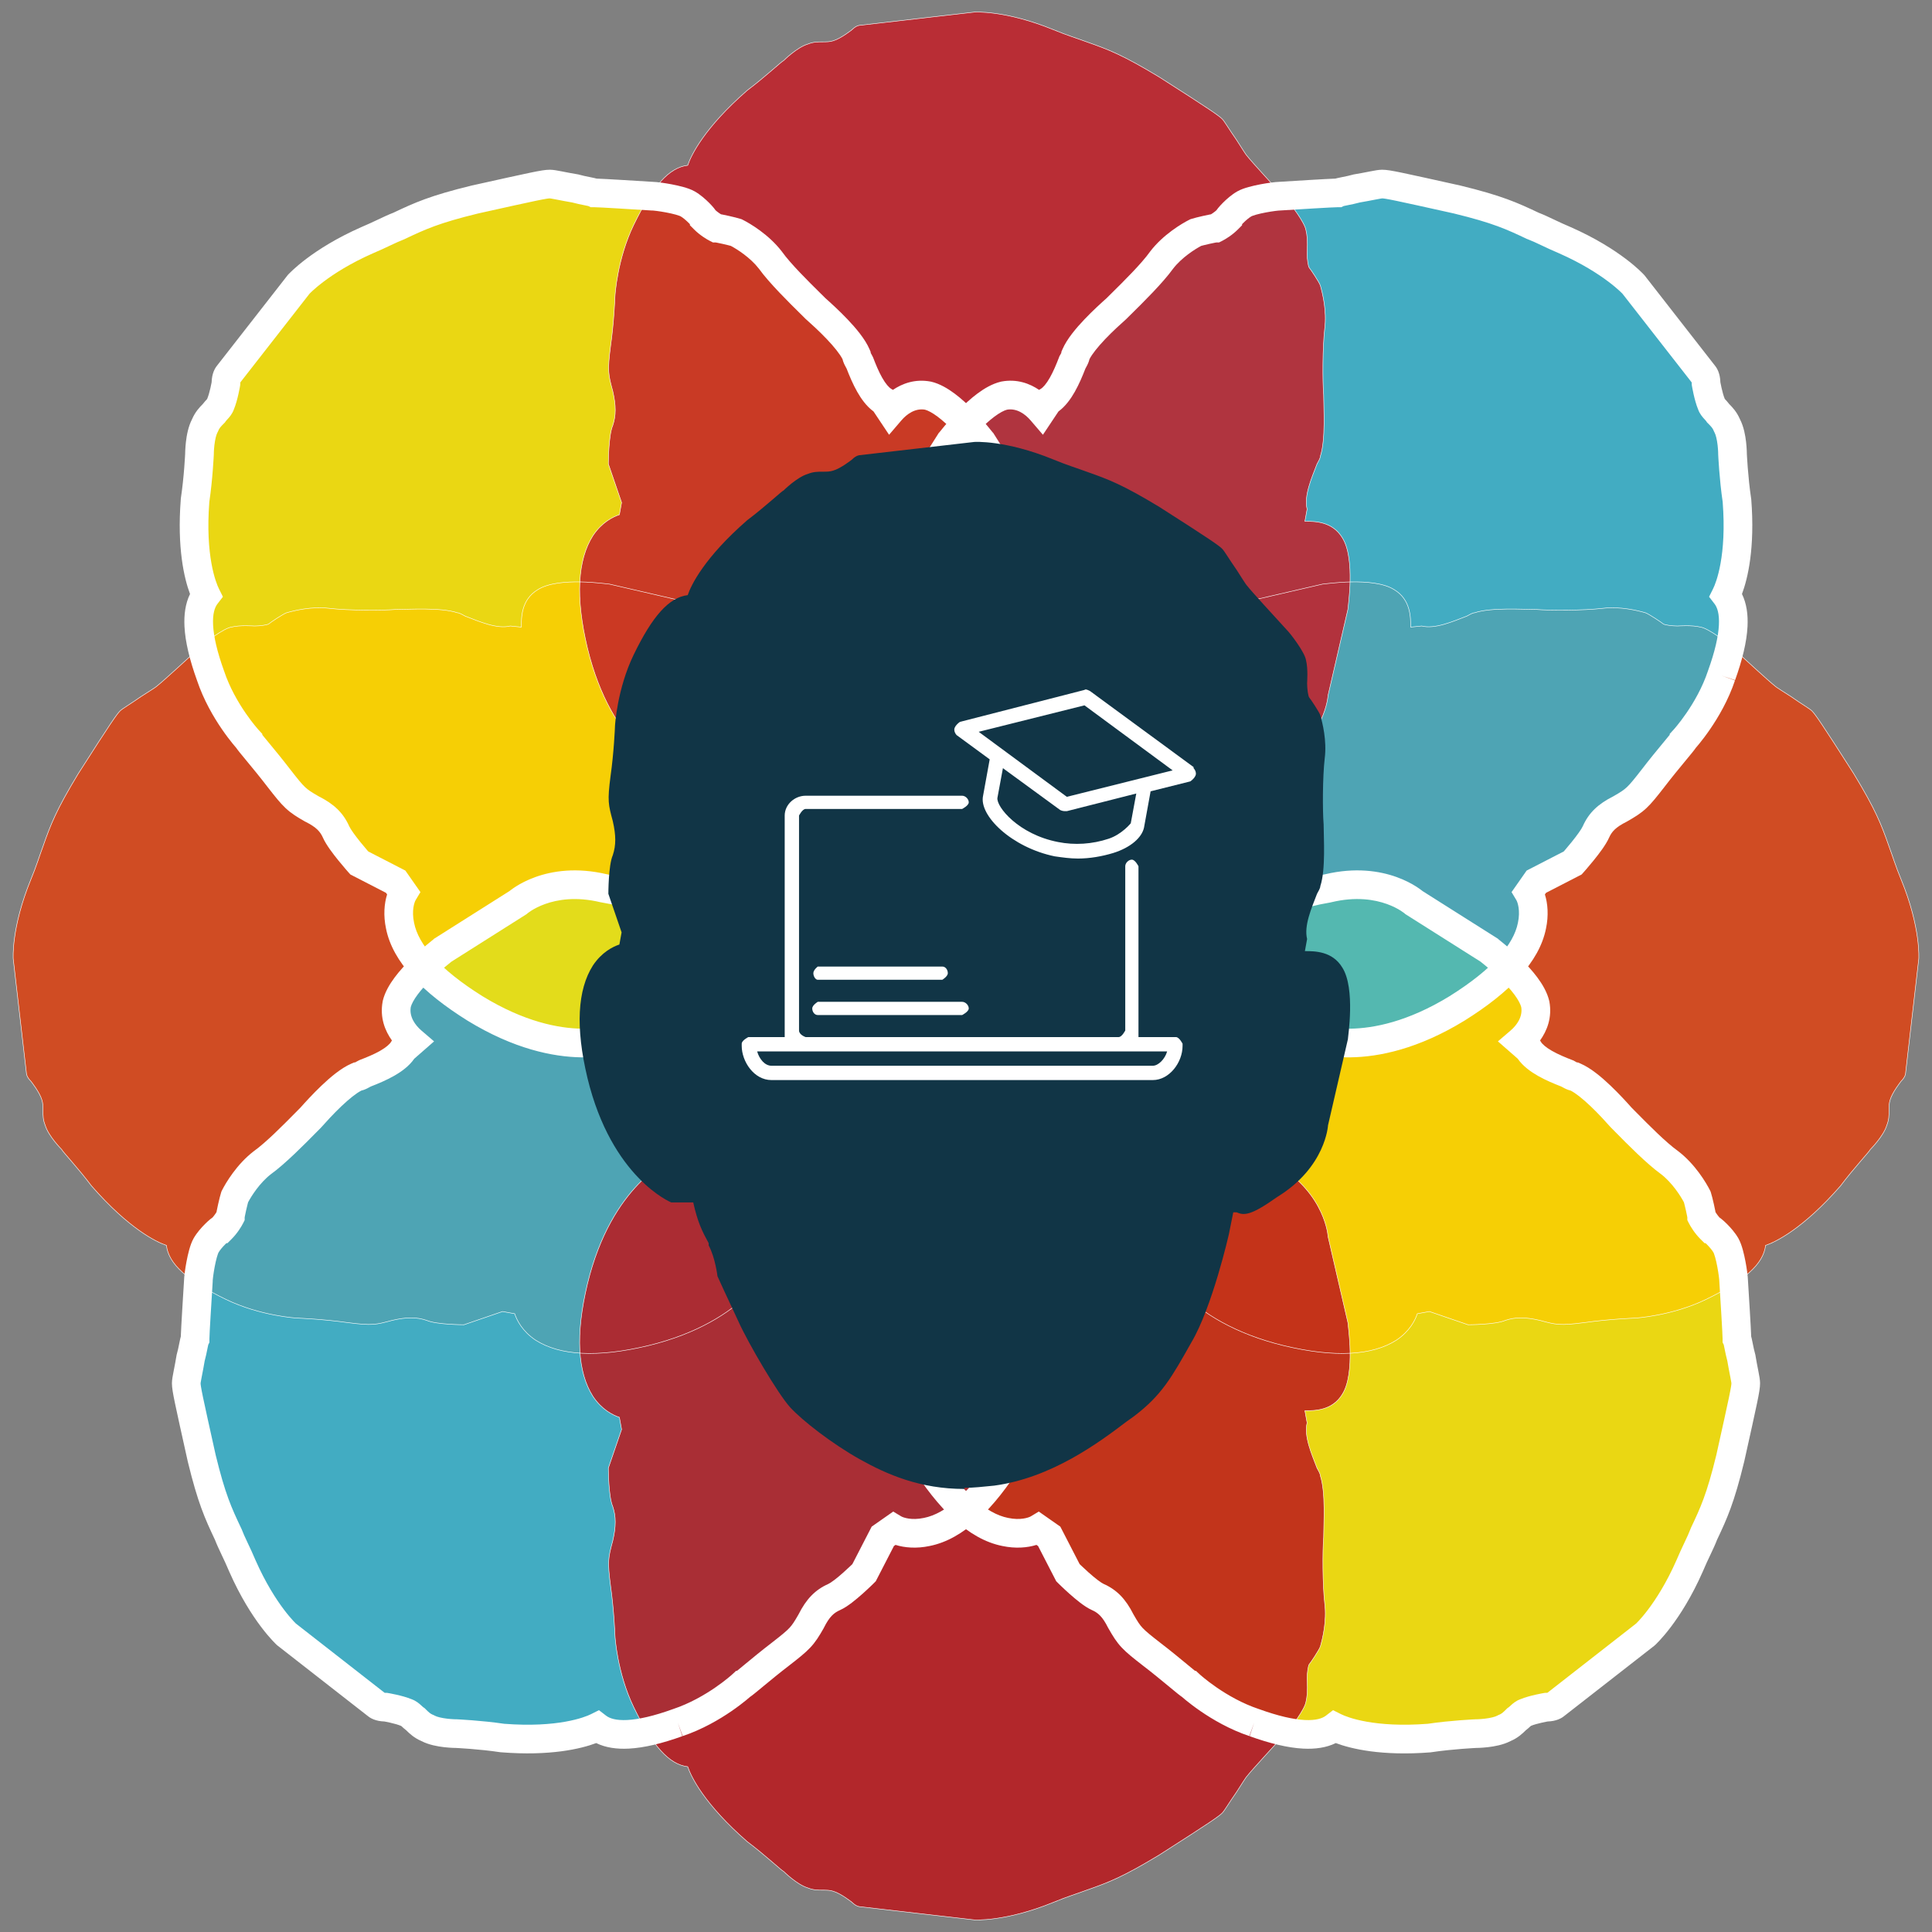 <svg width="1024" height="1024" viewBox="0 0 1024 1024" fill="none" xmlns="http://www.w3.org/2000/svg">
<rect x="0" y="0" width="1024" height="1024" fill="#808080" stroke="none"/>
<g clip-path="url(#clip0_455_2)">
<path opacity="0.85" d="M462.64 513.46C462.64 536.826 470.234 554.35 478.412 568.954C486.59 583.557 498.857 599.329 505.866 605.755C512.876 612.18 539.747 627.952 551.429 633.209C562.528 638.467 575.379 644.308 575.379 644.308H575.963C575.963 644.308 585.31 646.06 591.735 648.981H592.904C599.329 652.486 604.002 654.823 614.517 657.159V668.842C614.517 668.842 627.368 700.386 680.525 713.237C707.395 719.662 727.256 718.494 740.107 710.316C747.117 705.643 750.038 699.801 751.206 696.297L757.631 695.128L778.076 702.138C778.076 702.138 792.68 702.138 797.937 699.801C803.194 698.049 808.452 698.049 816.046 699.801C824.808 702.138 826.56 702.722 839.995 700.97C852.262 699.217 865.698 698.633 866.282 698.633C866.866 698.633 886.143 697.465 904.251 688.703C924.696 678.772 934.626 670.01 935.795 660.08C941.052 658.327 955.655 651.318 975.516 628.536C982.526 619.19 991.288 609.844 991.288 609.26C991.288 609.26 998.298 602.25 1000.05 596.408C1001.22 593.488 1001.22 591.151 1001.22 588.815C1001.22 586.478 1001.22 584.726 1001.8 582.973C1002.97 578.884 1007.64 573.043 1007.64 573.043C1009.98 570.706 1009.98 568.954 1009.98 568.954L1016.99 508.203C1016.99 508.203 1018.16 491.847 1007.64 466.145C1004.72 459.135 1002.97 453.294 1001.22 448.621C997.129 436.938 994.209 429.344 982.526 410.067C965.002 382.613 962.081 378.524 960.329 376.771C959.16 375.603 955.071 373.266 949.23 369.177C945.725 366.841 941.636 364.504 940.468 363.336C938.131 361.584 924.112 348.732 917.102 342.307C915.35 340.554 905.419 332.961 901.33 332.377C896.657 331.208 889.647 331.792 889.063 331.792C886.143 331.792 882.054 331.208 881.469 330.624C880.885 330.04 873.876 325.367 872.123 324.783C868.034 323.614 858.688 321.278 849.342 322.446C839.411 323.614 821.303 323.614 814.293 323.03C807.283 323.03 790.343 321.862 781.581 324.783C780.413 324.783 778.661 325.951 777.492 326.535C769.898 329.456 760.552 333.545 753.542 331.792L747.701 332.377C747.701 327.119 747.701 317.773 738.939 312.516C727.84 305.506 702.138 309.595 700.97 309.595L655.407 320.11C655.407 320.11 633.209 321.278 617.437 346.98C607.507 360.999 607.507 364.504 609.26 368.593C609.26 369.177 609.26 369.762 609.26 370.346L597.577 372.682C597.577 372.682 559.023 381.444 540.331 392.543C521.638 403.058 512.292 408.315 501.193 422.918L498.273 427.007C487.174 441.611 468.481 466.729 464.392 497.104C463.808 502.946 463.224 508.203 463.224 512.876" fill="#DE4313"/>
<path opacity="0.85" d="M561.36 513.46C561.36 536.826 553.766 554.35 545.588 568.954C537.41 583.557 525.143 599.329 518.133 605.755C511.124 612.18 484.253 627.952 472.57 633.209C461.472 638.467 448.621 644.308 448.621 644.308H448.036C448.036 644.308 438.69 646.06 432.265 648.981H431.096C424.671 652.486 419.998 654.823 409.483 657.159V668.842C409.483 668.842 396.632 700.386 343.475 713.237C316.605 719.662 296.744 718.494 283.893 710.316C276.883 705.643 273.962 699.801 272.794 696.297L266.368 695.128L245.924 702.138C245.924 702.138 231.32 702.138 226.063 699.801C220.805 698.049 215.548 698.049 207.954 699.801C199.192 702.138 197.44 702.722 184.005 700.97C171.738 699.217 158.302 698.633 157.718 698.633C157.134 698.633 137.857 697.465 119.749 688.703C99.304 678.772 89.374 670.01 88.205 660.08C82.948 658.327 68.344 651.318 48.484 628.536C41.474 619.19 32.712 609.844 32.712 609.26C32.712 609.26 25.702 602.25 23.95 596.408C22.782 593.488 22.782 591.151 22.782 588.815C22.782 586.478 22.782 584.726 22.197 582.973C21.029 578.884 16.356 573.043 16.356 573.043C14.019 570.706 14.019 568.954 14.019 568.954L7.01 508.203C7.01 508.203 5.841 491.847 16.356 466.145C19.277 459.135 21.029 453.294 22.782 448.621C26.87 436.938 29.791 429.344 41.474 410.067C58.998 382.613 61.919 378.524 63.671 376.771C64.84 375.603 68.929 373.266 74.77 369.177C78.275 366.841 82.364 364.504 83.532 363.336C85.869 361.584 99.888 348.732 106.898 342.307C108.65 340.554 118.581 332.961 122.67 332.377C127.343 331.208 134.353 331.792 134.937 331.792C137.857 331.792 141.946 331.208 142.531 330.624C143.115 330.04 150.124 325.367 151.877 324.783C155.966 323.614 165.312 321.278 174.658 322.446C184.589 323.614 202.697 323.614 209.707 323.03C216.716 323.03 233.657 321.862 242.419 324.783C243.587 324.783 245.339 325.951 246.508 326.535C254.102 329.456 263.448 333.545 270.457 331.792L276.299 332.377C276.299 327.119 276.299 317.773 285.061 312.516C296.16 305.506 321.862 309.595 323.03 309.595L368.593 320.11C368.593 320.11 390.791 321.278 406.562 346.98C416.493 360.999 416.493 364.504 414.74 368.593C414.74 369.177 414.74 369.762 414.74 370.346L426.423 372.682C426.423 372.682 464.977 381.444 483.669 392.543C502.362 403.058 511.708 408.315 522.807 422.918L525.727 427.007C536.826 441.611 555.519 466.729 559.608 497.104C560.192 502.946 560.776 508.203 560.776 512.876" fill="#DE4313"/>
<path opacity="0.85" d="M476.075 477.828C459.719 494.184 452.71 512.292 448.036 528.064C443.363 544.42 441.027 564.281 441.611 573.043C441.611 582.389 449.789 612.764 454.462 624.447C458.551 636.13 463.808 648.981 463.808 648.981C463.808 648.981 469.066 657.159 471.402 664.169V665.337C473.739 672.347 475.491 677.02 481.917 686.366L473.739 694.544C473.739 694.544 460.303 725.504 488.926 772.235C503.53 795.601 518.133 809.036 532.737 811.956C540.915 813.709 547.341 811.956 550.261 810.204L556.103 814.293L566.033 833.57C566.033 833.57 576.548 844.084 581.805 846.421C587.062 848.757 590.567 852.262 594.072 859.272C598.745 867.45 599.913 868.618 610.428 876.796C620.358 884.39 630.289 893.152 630.873 893.152C630.873 893.152 645.476 906.587 664.753 913.013C685.782 920.607 699.801 921.191 707.395 915.35C712.068 917.686 727.84 923.528 757.631 921.191C769.314 919.439 782.165 918.854 782.165 918.854C782.165 918.854 792.096 918.854 797.353 915.934C800.274 914.765 802.026 913.013 803.779 911.261C805.531 910.092 806.699 908.34 808.452 907.756C812.541 906.003 819.55 904.835 819.55 904.835C823.055 904.835 824.224 903.667 824.224 903.667L872.123 866.282C872.123 866.282 884.39 855.183 895.489 830.065C898.41 823.055 901.33 817.798 903.083 813.125C908.34 802.026 911.845 794.432 917.102 772.819C924.112 741.275 925.28 736.018 925.28 733.097C925.28 731.345 924.112 726.672 922.943 719.662C921.775 715.573 921.191 710.9 920.607 709.732C920.607 706.811 919.439 688.119 918.854 678.772C918.854 676.436 917.102 664.169 914.765 660.08C912.429 655.991 907.172 651.318 906.588 651.318C904.251 648.981 902.499 646.06 901.914 644.892C901.914 643.724 900.162 636.13 899.578 634.377C897.825 630.873 892.568 622.111 884.974 616.269C876.796 610.428 864.529 597.577 859.272 592.319C854.599 587.062 842.916 574.211 834.738 570.706C833.57 570.706 831.817 569.538 830.649 568.954C823.055 566.033 813.709 561.944 810.204 556.103L805.531 552.014C809.62 548.509 815.461 541.499 813.709 532.153C810.788 519.886 789.759 504.114 789.175 503.53L749.453 478.412C749.453 478.412 733.098 463.808 703.89 470.818C686.95 473.739 684.614 476.075 682.861 480.164C682.861 480.164 682.277 481.332 681.693 481.917L671.763 475.491C671.763 475.491 638.467 454.462 617.437 448.621C596.408 442.779 585.894 439.858 568.37 442.779H563.112C544.42 446.284 514.044 450.373 489.511 469.065C484.837 472.57 481.333 476.075 477.828 479.58" fill="#FCE600"/>
<path opacity="0.85" d="M477.828 547.925C494.184 564.281 512.292 571.29 528.064 575.963C544.42 580.636 564.281 582.973 573.043 582.389C582.389 582.389 612.764 574.211 624.447 569.538C636.13 565.449 648.981 560.192 648.981 560.192H649.565C649.565 560.192 657.159 554.35 664.169 552.014H665.337C672.347 549.677 677.02 547.925 686.366 541.499L694.544 549.677C694.544 549.677 725.504 563.112 772.235 534.489C795.601 519.886 809.036 505.282 811.957 490.679C813.709 482.501 811.957 476.075 810.204 473.154L814.293 467.313L833.57 457.383C833.57 457.383 843.5 446.284 845.837 441.027C848.173 435.769 851.678 432.265 858.688 428.76C866.866 424.087 868.034 422.918 876.212 412.404C883.806 402.473 892.568 392.543 892.568 391.959C892.568 391.959 906.003 377.355 912.429 358.079C920.023 337.05 920.607 323.03 914.765 315.436C917.102 310.763 922.943 294.991 920.607 265.2C918.855 253.517 918.27 240.666 918.27 240.666C918.27 240.666 918.27 230.736 915.35 225.478C914.181 222.558 912.429 220.805 910.677 219.053C909.508 217.301 907.756 216.132 907.172 214.38C905.419 210.291 904.251 203.281 904.251 203.281C904.251 199.776 903.083 198.608 903.083 198.608L865.698 150.708C865.698 150.708 854.599 138.441 829.481 127.343C822.471 124.422 817.214 121.501 812.541 119.749C801.442 114.492 793.848 110.987 772.235 105.729C740.691 98.72 735.434 97.552 732.513 97.552C730.761 97.552 726.088 98.72 719.078 99.888C714.989 101.056 710.316 101.641 709.148 102.225C706.227 102.225 687.534 103.393 678.188 103.977C675.852 103.977 663.585 105.729 659.496 108.066C655.407 110.403 650.734 115.66 650.734 116.244C648.397 118.581 645.476 120.333 644.308 120.917C643.14 120.917 635.546 122.67 633.793 123.254C630.289 125.006 621.527 130.263 615.685 137.857C609.844 146.035 596.993 158.302 591.735 163.559C586.478 168.233 573.627 179.915 570.122 188.093C570.122 189.262 568.954 191.014 568.37 192.182C565.449 199.776 561.36 209.123 555.519 212.627L552.014 217.885C548.509 213.796 541.499 207.954 532.153 209.707C519.886 212.627 504.114 233.656 503.53 234.241L478.412 273.962C478.412 273.962 463.808 290.318 470.818 319.525C473.739 336.465 476.075 338.802 480.164 340.554C480.164 340.554 481.333 341.138 481.917 341.723L475.491 351.653C475.491 351.653 454.462 384.949 448.621 405.978C442.779 427.007 439.859 437.522 442.779 455.046V460.303C446.284 478.996 450.373 509.371 469.066 533.905C472.57 538.578 476.075 542.083 479.58 545.588" fill="#38B4CE"/>
<path opacity="0.85" d="M547.925 477.828C564.281 494.184 571.29 512.292 575.964 528.064C580.637 544.42 582.973 564.281 582.389 573.043C582.389 582.389 574.211 612.764 569.538 624.447C565.449 636.13 560.192 648.981 560.192 648.981C560.192 648.981 554.934 657.159 552.598 664.169V665.337C550.261 672.347 548.509 677.02 542.083 686.366L550.261 694.544C550.261 694.544 563.697 725.504 535.074 772.235C520.47 795.601 505.867 809.036 491.263 811.956C483.085 813.709 476.659 811.956 473.739 810.204L467.897 814.293L457.967 833.57C457.967 833.57 447.452 844.084 442.195 846.421C436.938 848.757 433.433 852.262 429.928 859.272C425.255 867.45 424.087 868.618 413.572 876.796C403.642 884.39 393.711 893.152 393.127 893.152C393.127 893.152 378.524 906.587 359.247 913.013C338.218 920.607 324.199 921.191 316.605 915.35C311.932 917.686 296.16 923.528 266.369 921.191C254.686 919.439 241.835 918.854 241.835 918.854C241.835 918.854 231.904 918.854 226.647 915.934C223.726 914.765 221.974 913.013 220.221 911.261C218.469 910.092 217.301 908.34 215.548 907.756C211.459 906.003 204.45 904.835 204.45 904.835C200.945 904.835 199.776 903.667 199.776 903.667L151.877 866.282C151.877 866.282 139.61 855.183 128.511 830.065C125.59 823.055 122.67 817.798 120.917 813.125C115.66 802.026 112.155 794.432 106.898 772.819C99.888 741.275 98.72 736.018 98.72 733.097C98.72 731.345 99.888 726.672 101.057 719.662C102.225 715.573 102.809 710.9 103.393 709.732C103.393 706.811 104.561 688.119 105.146 678.772C105.146 676.436 106.898 664.169 109.235 660.08C111.571 655.991 116.828 651.318 117.412 651.318C119.749 648.981 121.501 646.06 122.086 644.892C122.086 643.724 123.838 636.13 124.422 634.377C126.175 630.873 131.432 622.111 139.026 616.269C147.204 610.428 159.471 597.577 164.728 592.319C169.401 587.062 181.084 574.211 189.262 570.706C190.43 570.706 192.183 569.538 193.351 568.954C200.945 566.033 210.291 561.944 213.796 556.103L218.469 552.014C214.38 548.509 208.539 541.499 210.291 532.153C213.212 519.886 234.241 504.114 234.825 503.53L274.547 478.412C274.547 478.412 290.903 463.808 320.11 470.818C337.05 473.739 339.386 476.075 341.139 480.164C341.139 480.164 341.723 481.332 342.307 481.917L352.237 475.491C352.237 475.491 385.533 454.462 406.563 448.621C427.592 442.779 438.106 439.858 455.63 442.779H460.888C479.58 446.284 509.956 450.373 534.489 469.065C539.163 472.57 542.668 476.075 546.172 479.58" fill="#38B4CE"/>
<path opacity="0.85" d="M546.172 547.925C529.816 564.281 511.708 571.29 495.936 575.963C479.58 580.636 459.719 582.973 450.957 582.389C441.611 582.389 411.236 574.211 399.553 569.538C387.87 565.449 375.019 560.192 375.019 560.192H374.435C374.435 560.192 366.841 554.35 359.831 552.014H358.663C351.653 549.677 346.98 547.925 337.634 541.499L329.456 549.677C329.456 549.677 298.496 563.112 251.765 534.489C228.399 519.886 214.964 505.282 212.043 490.679C210.291 482.501 212.043 476.075 213.796 473.154L209.707 467.313L190.43 457.383C190.43 457.383 180.5 446.284 178.163 441.027C175.827 435.769 172.322 432.265 165.312 428.76C157.134 424.087 155.966 422.918 147.788 412.404C140.194 402.473 131.432 392.543 131.432 391.959C131.432 391.959 117.997 377.355 111.571 358.079C103.977 337.05 103.393 323.03 109.234 315.436C106.898 310.763 101.056 294.991 103.393 265.2C105.145 253.517 105.73 240.666 105.73 240.666C105.73 240.666 105.73 230.736 108.65 225.478C109.819 222.558 111.571 220.805 113.323 219.053C114.492 217.301 116.244 216.132 116.828 214.38C118.581 210.291 119.749 203.281 119.749 203.281C119.749 199.776 120.917 198.608 120.917 198.608L158.302 150.708C158.302 150.708 169.401 138.441 194.519 127.343C201.529 124.422 206.786 121.501 211.459 119.749C222.558 114.492 230.152 110.987 251.765 105.729C283.309 98.72 288.566 97.552 291.487 97.552C293.239 97.552 297.912 98.72 304.922 99.888C309.011 101.056 313.684 101.641 314.852 102.225C317.773 102.225 336.465 103.393 345.812 103.977C348.148 103.977 360.415 105.729 364.504 108.066C368.593 110.403 373.266 115.66 373.266 116.244C375.603 118.581 378.524 120.333 379.692 120.917C380.86 120.917 388.454 122.67 390.206 123.254C393.711 125.006 402.473 130.263 408.315 137.857C414.156 146.035 427.007 158.302 432.265 163.559C437.522 168.233 450.373 179.915 453.878 188.093C453.878 189.262 455.046 191.014 455.63 192.182C458.551 199.776 462.64 209.123 468.481 212.627L471.986 217.885C475.491 213.796 482.501 207.954 491.847 209.707C504.114 212.627 519.886 233.656 520.47 234.241L545.588 273.962C545.588 273.962 560.192 290.318 553.182 319.525C550.261 336.465 547.925 338.802 543.836 340.554C543.836 340.554 542.667 341.138 542.083 341.723L548.509 351.653C548.509 351.653 569.538 384.949 575.379 405.978C581.221 427.007 584.141 437.522 581.221 455.046V460.303C577.716 478.996 573.627 509.371 554.934 533.905C551.43 538.578 547.925 542.083 544.42 545.588" fill="#FCE600"/>
<path opacity="0.85" d="M511.124 462.64C487.758 462.64 470.234 470.234 455.63 478.412C441.027 486.59 425.255 498.857 418.829 505.867C412.404 512.876 396.632 539.747 391.375 551.43C386.117 562.528 380.276 575.379 380.276 575.379C380.276 575.379 379.108 585.31 375.603 591.735V592.904C372.098 599.329 369.761 604.002 367.425 614.517H355.742C355.742 614.517 324.198 627.368 311.347 680.525C304.922 707.395 306.09 727.256 314.268 740.107C318.941 747.117 324.783 750.038 328.287 751.206L329.456 757.632L322.446 778.077C322.446 778.077 322.446 793.264 324.783 798.522C326.535 803.779 326.535 809.036 324.783 816.63C322.446 825.392 321.862 827.144 323.614 840.58C325.367 852.847 325.951 866.282 325.951 866.866C325.951 867.45 327.119 886.727 335.881 904.835C345.812 925.28 354.574 935.211 364.504 936.379C366.257 941.636 373.266 956.24 396.048 976.1C405.394 983.11 414.74 991.872 415.325 991.872C415.325 991.872 422.334 998.882 428.176 1000.63C431.096 1001.8 433.433 1001.8 435.769 1001.8C438.106 1001.8 439.858 1001.8 441.611 1002.39C445.7 1003.56 451.541 1008.23 451.541 1008.23C453.878 1010.56 455.63 1010.56 455.63 1010.56L516.381 1017.57C516.381 1017.57 532.737 1018.74 558.439 1008.23C565.449 1005.31 571.29 1003.56 575.963 1001.8C587.646 997.714 595.24 994.793 614.517 983.11C641.971 965.586 646.06 962.665 647.813 960.913C648.981 959.745 651.318 955.656 655.407 949.814C657.743 946.309 660.08 942.22 661.248 941.052C663 938.715 675.852 924.696 682.277 917.686C684.03 915.934 691.623 906.004 692.208 901.915C693.376 897.241 692.792 890.232 692.792 889.648C692.792 886.727 693.376 882.638 693.96 882.054C694.544 881.47 699.217 874.46 699.801 872.707C700.97 868.618 703.306 859.272 702.138 849.926C700.97 839.996 700.97 821.887 701.554 814.877C701.554 807.868 702.722 790.928 699.801 782.166C699.801 780.997 698.633 779.245 698.049 778.077C695.128 770.483 691.039 761.136 692.792 754.127L691.623 747.701C696.881 747.701 706.227 747.701 711.484 738.939C718.494 727.84 714.405 702.138 714.405 700.97L703.89 655.407C703.89 655.407 702.722 633.209 677.02 617.438C663 607.507 659.496 607.507 655.407 609.26C654.823 609.26 654.238 609.26 653.654 609.26L651.318 597.577C651.318 597.577 642.556 559.023 631.457 540.331C620.942 521.638 615.685 512.292 601.081 501.193L596.993 498.273C582.389 487.174 557.271 468.482 526.896 464.393C521.054 463.808 515.797 463.224 511.124 463.224" fill="#BB181D"/>
<path opacity="0.85" d="M511.124 561.36C487.758 561.36 470.234 553.766 455.63 545.588C441.027 537.41 425.255 525.143 418.829 518.134C412.404 511.124 396.632 484.253 391.375 472.571C386.117 461.472 380.276 448.621 380.276 448.621C380.276 448.621 379.108 438.69 375.603 432.265V431.096C372.098 424.671 369.761 419.998 367.425 409.483H355.742C355.742 409.483 324.198 396.632 311.347 343.475C304.922 316.605 306.09 296.744 314.268 283.893C318.941 276.883 324.783 273.962 328.287 272.794L329.456 266.369L322.446 245.924C322.446 245.924 322.446 230.736 324.783 225.479C326.535 220.221 326.535 214.964 324.783 207.37C322.446 198.608 321.862 196.856 323.614 183.42C325.367 171.153 325.951 157.718 325.951 157.134C325.951 156.55 327.119 137.273 335.881 119.165C345.812 98.72 354.574 88.79 364.504 87.621C366.257 82.364 373.266 67.76 396.048 47.9C405.394 40.89 414.74 32.128 415.325 32.128C415.325 32.128 422.334 25.118 428.176 23.366C431.096 22.197 433.433 22.197 435.769 22.197C438.106 22.197 439.858 22.197 441.611 21.613C445.7 20.445 451.541 15.772 451.541 15.772C453.878 13.435 455.63 13.435 455.63 13.435L516.381 6.426C516.381 6.426 532.737 5.257 558.439 15.772C565.449 18.693 571.29 20.445 575.963 22.197C587.646 26.286 595.24 29.207 614.517 40.89C641.971 58.414 646.06 61.335 647.813 63.087C648.981 64.256 651.318 68.345 655.407 74.186C657.743 77.691 660.08 81.78 661.248 82.948C663 85.285 675.852 99.304 682.277 106.314C684.03 108.066 691.623 117.997 692.208 122.086C693.376 126.759 692.792 133.768 692.792 134.353C692.792 137.273 693.376 141.362 693.96 141.946C694.544 142.531 699.217 149.54 699.801 151.293C700.97 155.382 703.306 164.728 702.138 174.074C700.97 184.005 700.97 202.113 701.554 209.123C701.554 216.132 702.722 233.072 699.801 241.835C699.801 243.003 698.633 244.755 698.049 245.924C695.128 253.517 691.039 262.864 692.792 269.873L691.623 276.299C696.881 276.299 706.227 276.299 711.484 285.061C718.494 296.16 714.405 321.862 714.405 323.03L703.89 368.593C703.89 368.593 702.722 390.791 677.02 406.563C663 416.493 659.496 416.493 655.407 414.74C654.823 414.74 654.238 414.74 653.654 414.74L651.318 426.423C651.318 426.423 642.556 464.977 631.457 483.669C620.942 502.362 615.685 511.708 601.081 522.807L596.993 525.727C582.389 536.826 557.271 555.519 526.896 559.608C521.054 560.192 515.797 560.776 511.124 560.776" fill="#C31F29"/>
<path d="M462.64 513.46C462.64 536.826 470.234 554.35 478.412 568.954C486.59 583.557 498.857 599.329 505.866 605.755C512.876 612.18 539.747 627.952 551.429 633.209C562.528 638.467 575.379 644.308 575.379 644.308H575.963C575.963 644.308 585.31 646.06 591.735 648.981H592.904C599.329 652.486 604.002 654.823 614.517 657.159V668.842C614.517 668.842 627.368 700.386 680.525 713.237C707.395 719.662 727.256 718.494 740.107 710.316C747.117 705.643 750.038 699.801 751.206 696.297L757.631 695.128L778.076 702.138C778.076 702.138 792.68 702.138 797.937 699.801C803.194 698.049 808.452 698.049 816.046 699.801C824.808 702.138 826.56 702.722 839.995 700.97C852.262 699.217 865.698 698.633 866.282 698.633C866.866 698.633 886.143 697.465 904.251 688.703C924.696 678.772 934.626 670.01 935.795 660.08C941.052 658.327 955.655 651.318 975.516 628.536C982.526 619.19 991.288 609.844 991.288 609.26C991.288 609.26 998.298 602.25 1000.05 596.408C1001.22 593.488 1001.22 591.151 1001.22 588.815C1001.22 586.478 1001.22 584.726 1001.8 582.973C1002.97 578.884 1007.64 573.043 1007.64 573.043C1009.98 570.706 1009.98 568.954 1009.98 568.954L1016.99 508.203C1016.99 508.203 1018.16 491.847 1007.64 466.145C1004.72 459.135 1002.97 453.294 1001.22 448.621C997.129 436.938 994.209 429.344 982.526 410.067C965.002 382.613 962.081 378.524 960.329 376.771C959.16 375.603 955.071 373.266 949.23 369.177C945.725 366.841 941.636 364.504 940.468 363.336C938.131 361.584 924.112 348.732 917.102 342.307C915.35 340.554 905.419 332.961 901.33 332.377C896.657 331.208 889.647 331.792 889.063 331.792C886.143 331.792 882.054 331.208 881.469 330.624C880.885 330.04 873.876 325.367 872.123 324.783C868.034 323.614 858.688 321.278 849.342 322.446C839.411 323.614 821.303 323.614 814.293 323.03C807.283 323.03 790.343 321.862 781.581 324.783C780.413 324.783 778.661 325.951 777.492 326.535C769.898 329.456 760.552 333.545 753.542 331.792L747.701 332.377C747.701 327.119 747.701 317.773 738.939 312.516C727.84 305.506 702.138 309.595 700.97 309.595L655.407 320.11C655.407 320.11 633.209 321.278 617.437 346.98C607.507 360.999 607.507 364.504 609.26 368.593C609.26 369.177 609.26 369.762 609.26 370.346L597.577 372.682C597.577 372.682 559.023 381.444 540.331 392.543C521.638 403.058 512.292 408.315 501.193 422.918L498.273 427.007C487.174 441.611 468.481 466.729 464.392 497.104C463.808 502.946 463.224 508.203 463.224 512.876" stroke="white" stroke-width="0.26" stroke-miterlimit="10"/>
<path d="M561.36 513.46C561.36 536.826 553.766 554.35 545.588 568.954C537.41 583.557 525.143 599.329 518.133 605.755C511.124 612.18 484.253 627.952 472.57 633.209C461.472 638.467 448.621 644.308 448.621 644.308H448.036C448.036 644.308 438.69 646.06 432.265 648.981H431.096C424.671 652.486 419.998 654.823 409.483 657.159V668.842C409.483 668.842 396.632 700.386 343.475 713.237C316.605 719.662 296.744 718.494 283.893 710.316C276.883 705.643 273.962 699.801 272.794 696.297L266.368 695.128L245.924 702.138C245.924 702.138 231.32 702.138 226.063 699.801C220.805 698.049 215.548 698.049 207.954 699.801C199.192 702.138 197.44 702.722 184.005 700.97C171.738 699.217 158.302 698.633 157.718 698.633C157.134 698.633 137.857 697.465 119.749 688.703C99.304 678.772 89.374 670.01 88.205 660.08C82.948 658.327 68.344 651.318 48.484 628.536C41.474 619.19 32.712 609.844 32.712 609.26C32.712 609.26 25.702 602.25 23.95 596.408C22.782 593.488 22.782 591.151 22.782 588.815C22.782 586.478 22.782 584.726 22.197 582.973C21.029 578.884 16.356 573.043 16.356 573.043C14.019 570.706 14.019 568.954 14.019 568.954L7.01 508.203C7.01 508.203 5.841 491.847 16.356 466.145C19.277 459.135 21.029 453.294 22.782 448.621C26.87 436.938 29.791 429.344 41.474 410.067C58.998 382.613 61.919 378.524 63.671 376.771C64.84 375.603 68.929 373.266 74.77 369.177C78.275 366.841 82.364 364.504 83.532 363.336C85.869 361.584 99.888 348.732 106.898 342.307C108.65 340.554 118.581 332.961 122.67 332.377C127.343 331.208 134.353 331.792 134.937 331.792C137.857 331.792 141.946 331.208 142.531 330.624C143.115 330.04 150.124 325.367 151.877 324.783C155.966 323.614 165.312 321.278 174.658 322.446C184.589 323.614 202.697 323.614 209.707 323.03C216.716 323.03 233.657 321.862 242.419 324.783C243.587 324.783 245.339 325.951 246.508 326.535C254.102 329.456 263.448 333.545 270.457 331.792L276.299 332.377C276.299 327.119 276.299 317.773 285.061 312.516C296.16 305.506 321.862 309.595 323.03 309.595L368.593 320.11C368.593 320.11 390.791 321.278 406.562 346.98C416.493 360.999 416.493 364.504 414.74 368.593C414.74 369.177 414.74 369.762 414.74 370.346L426.423 372.682C426.423 372.682 464.977 381.444 483.669 392.543C502.362 403.058 511.708 408.315 522.807 422.918L525.727 427.007C536.826 441.611 555.519 466.729 559.608 497.104C560.192 502.946 560.776 508.203 560.776 512.876" stroke="white" stroke-width="0.26" stroke-miterlimit="10"/>
<path fill-rule="evenodd" clip-rule="evenodd" d="M618.881 441.14L619.47 441.304C630.9 444.479 645.148 451.58 656.129 457.583C661.711 460.635 666.617 463.497 670.128 465.596C671.886 466.647 673.298 467.509 674.275 468.111L675.405 468.812L675.705 469L675.785 469.05L675.888 469.115L679.607 471.522C680.941 470.212 682.501 469.153 684.284 468.261C688.265 466.271 694.005 464.825 702.362 463.376C718.424 459.572 731.239 461.63 740.187 464.838C744.652 466.438 748.109 468.307 750.503 469.823C751.701 470.582 752.638 471.254 753.306 471.766C753.553 471.954 753.764 472.121 753.938 472.263L793.948 497.563L794.304 497.919L795.031 498.503C795.688 499.03 796.61 499.775 797.711 500.694C799.904 502.525 802.835 505.069 805.865 508.021C808.877 510.956 812.101 514.404 814.817 518.053C817.458 521.601 820.017 525.862 821.096 530.394L821.182 530.752C822.807 539.422 819.846 546.464 816.274 551.459L816.716 552.196C817.451 553.421 819.282 555.109 822.647 557.022C825.856 558.847 829.654 560.435 833.375 561.866L834.061 562.13L834.732 562.521L835.29 562.827C835.499 562.943 835.666 563.035 835.811 563.112H836.297L837.729 563.726C843.192 566.067 849.017 571.036 853.554 575.354C858.221 579.795 862.403 584.414 864.8 587.108C865.609 587.919 866.535 588.856 867.549 589.882C873.669 596.078 883.007 605.532 889.388 610.09L889.607 610.246C898.496 617.084 904.378 626.998 906.37 630.981L906.611 631.464L906.782 631.976C907.213 633.271 907.875 635.977 908.373 638.181C908.639 639.36 908.895 640.56 909.089 641.571L909.1 641.63C909.141 641.839 909.195 642.121 909.25 642.444C909.417 642.714 909.619 643.026 909.851 643.365C910.302 644.021 910.809 644.684 911.337 645.284C911.793 645.596 912.229 645.937 912.601 646.242C913.441 646.932 914.411 647.817 915.389 648.796C917.265 650.672 919.704 653.416 921.359 656.312C922.424 658.176 923.171 660.45 923.703 662.351C924.273 664.389 924.758 666.606 925.148 668.675C925.849 672.387 926.393 676.419 926.444 678.471L926.472 678.915C926.997 687.316 927.98 703.039 928.169 708.376C928.298 708.827 928.388 709.211 928.445 709.458C928.633 710.266 928.828 711.239 929.003 712.112C929.377 713.987 929.759 715.876 930.245 717.576L930.363 717.989L930.434 718.414C930.92 721.328 931.403 723.813 931.813 725.92C931.879 726.259 931.943 726.589 932.005 726.908L932.056 727.172C932.416 729.025 932.874 731.386 932.874 733.097C932.874 735.478 932.39 738.305 931.255 743.77C930.076 749.443 928.023 758.679 924.542 774.344L924.482 774.614C919.123 796.647 915.437 804.778 910.076 816.1C909.085 818.691 907.824 821.357 906.587 823.969L906.464 824.229C905.176 826.947 903.836 829.776 902.499 832.986L902.436 833.135C896.634 846.265 890.487 855.818 885.71 862.161C883.322 865.331 881.278 867.698 879.792 869.307C879.049 870.112 878.445 870.728 878.007 871.16L877.478 871.671L877.313 871.826L877.257 871.878L876.808 872.284L829.022 909.554C828.79 909.746 828.497 909.969 828.198 910.168C827.599 910.568 826.877 910.959 826.022 911.302C824.463 911.925 822.566 912.342 820.289 912.417L819.808 912.505C819.151 912.63 818.235 912.813 817.207 913.046C815.019 913.54 812.814 914.148 811.443 914.736C811.389 914.781 811.278 914.859 811.195 914.934L810.706 915.381L810.021 916C809.663 916.316 809.22 916.691 808.701 917.078C807.006 918.768 804.501 921.152 800.607 922.806C796.662 924.864 791.827 925.665 788.665 926.032C786.876 926.24 785.286 926.343 784.141 926.395C783.565 926.421 783.094 926.434 782.756 926.441L782.386 926.446L781.983 926.467L780.424 926.554C779.076 926.633 777.152 926.758 774.871 926.936C770.286 927.294 764.35 927.862 758.758 928.701L758.227 928.78C732.439 930.803 716.211 926.954 707.998 923.864C702.965 926.333 697.039 927.129 690.721 926.803C682.624 926.386 673.106 924.097 662.263 920.188C651.762 916.674 642.676 911.322 636.285 906.933C633.059 904.717 630.465 902.709 628.661 901.241C627.758 900.505 627.05 899.902 626.555 899.473L626.434 899.365C626.163 899.188 625.921 899.015 625.742 898.884C625.252 898.524 624.668 898.064 624.068 897.581C623.002 896.723 621.598 895.562 620.012 894.25L619.316 893.674C615.517 890.533 610.652 886.528 605.815 882.828L605.766 882.79C600.641 878.805 597.199 876.087 594.519 873.228C591.669 870.188 589.837 867.168 587.479 863.04L587.269 862.673C584.344 856.823 581.99 854.813 578.721 853.36C576.563 852.401 574.343 850.856 572.52 849.468C570.587 847.994 568.623 846.324 566.902 844.795C565.171 843.255 563.621 841.801 562.507 840.735L561.178 839.447L560.807 839.083L560.706 838.982L560.664 838.94L559.825 838.101L550.211 819.438L549.343 818.83C544.583 820.326 538.257 820.896 531.197 819.393C513.346 815.799 497.286 799.939 482.487 776.26L482.45 776.201C467.436 751.688 463.247 730.939 463.006 715.988C462.886 708.545 463.745 702.616 464.676 698.454C465.141 696.375 465.624 694.737 466.011 693.572C466.204 692.99 466.374 692.525 466.505 692.182L466.673 691.759L466.732 691.617L466.764 691.541C466.766 691.536 466.773 691.521 473.739 694.544L466.764 691.541L467.348 690.196L472.185 685.359C467.942 678.475 466.223 673.813 464.198 667.738L463.808 666.569V665.474C462.836 662.888 461.414 660.04 460.075 657.606C459.331 656.253 458.654 655.102 458.167 654.295L457.599 653.371L457.455 653.142L457.423 653.092L457.044 652.501L456.78 651.856L456.716 651.699L456.537 651.26L455.875 649.619C455.312 648.214 454.518 646.22 453.595 643.858C451.77 639.186 449.422 633.025 447.348 627.109C444.84 620.795 441.565 610.009 438.929 599.76C437.59 594.549 436.383 589.354 435.506 584.816C434.683 580.558 434.053 576.404 434.019 573.306C433.415 563.31 435.947 542.735 440.735 525.978L440.755 525.906C445.578 509.629 453.048 490.115 470.706 472.458L472.458 474.21L472.562 474.106C476.018 470.65 479.837 466.831 484.931 463.008C508.833 444.807 537.832 439.609 556.496 436.264C558.341 435.933 560.085 435.621 561.713 435.315L562.407 435.185H567.753C586.572 432.164 598.498 435.477 618.881 441.14ZM470.596 645.512L471.166 646.441C471.737 647.387 472.52 648.719 473.383 650.287C475.064 653.344 477.221 657.612 478.606 661.767L478.996 662.936V664.098C480.971 669.946 482.604 673.962 488.174 682.064L491.753 687.269L480.31 698.712C480.084 699.427 479.792 700.452 479.497 701.769C478.803 704.873 478.093 709.605 478.192 715.743C478.389 727.948 481.791 746.035 495.385 768.24C509.771 791.25 522.895 802.244 534.226 804.51L534.328 804.531C540.835 805.925 545.26 804.349 546.354 803.692L550.579 801.157L561.994 809.148L572.222 829.001L573.009 829.764C574.031 830.742 575.439 832.062 576.993 833.443C578.558 834.835 580.208 836.231 581.725 837.387C583.352 838.626 584.418 839.272 584.889 839.482C592.077 842.676 596.705 847.627 600.766 855.68C603.011 859.603 604.091 861.231 605.599 862.84C607.298 864.652 609.693 866.604 615.065 870.783C620.15 874.672 625.205 878.837 628.994 881.97L629.693 882.547C631.173 883.772 632.403 884.79 633.354 885.558H633.835L636.006 887.556L636.107 887.647L636.52 888.011C636.9 888.342 637.483 888.838 638.25 889.463C639.787 890.714 642.049 892.467 644.883 894.413C650.595 898.336 658.417 902.896 667.154 905.809L667.333 905.868C677.482 909.533 685.457 911.324 691.503 911.636C697.572 911.949 700.926 910.745 702.765 909.331L706.536 906.43L710.791 908.557C714.061 910.192 728.346 915.829 756.776 913.641C762.783 912.75 768.997 912.161 773.688 911.795C776.08 911.608 778.1 911.477 779.526 911.392L781.197 911.299L781.65 911.276L781.772 911.271L782.165 911.253L782.449 911.256L783.457 911.223C784.339 911.183 785.56 911.103 786.911 910.946C789.911 910.597 792.427 909.984 793.665 909.295L794.086 909.062L794.533 908.883C795.864 908.351 796.655 907.645 798.409 905.891L798.941 905.359L799.566 904.942C799.742 904.825 799.835 904.739 800.182 904.421C800.372 904.247 800.638 904.002 801.035 903.645C801.802 902.955 803.404 901.526 805.697 900.676C808.371 899.562 811.59 898.744 813.862 898.231C815.097 897.952 816.189 897.734 816.975 897.584L817.917 897.411L818.186 897.364L818.264 897.351L818.922 897.241H819.55C819.803 897.241 820 897.229 820.147 897.215L867.163 860.52L867.337 860.352C867.613 860.079 868.054 859.631 868.635 859.003C869.795 857.746 871.511 855.768 873.578 853.024C877.701 847.549 883.224 839.017 888.511 827.067C889.98 823.548 891.445 820.457 892.705 817.798L892.861 817.468C894.203 814.634 895.228 812.444 895.972 810.458L896.196 809.863C901.273 799.144 904.604 792.056 909.706 771.098C913.207 755.339 915.232 746.228 916.385 740.68C917.524 735.197 917.673 733.78 917.685 733.187C917.68 733.141 917.658 732.922 917.582 732.451C917.476 731.79 917.315 730.932 917.094 729.794C917.036 729.492 916.974 729.174 916.909 728.842C916.517 726.828 916.021 724.277 915.522 721.319C914.913 719.11 914.462 716.855 914.13 715.193L914.11 715.091C913.919 714.138 913.78 713.448 913.658 712.924L913.603 712.704L913.013 711.524V709.732C913.013 707.125 911.875 688.836 911.275 679.246L911.246 678.772C911.246 678.771 911.246 678.774 911.246 678.772C911.243 678.714 911.246 678.521 911.213 678.166C911.171 677.714 911.105 677.123 911.014 676.421C910.831 675.018 910.562 673.28 910.224 671.491C909.884 669.69 909.493 667.928 909.077 666.443C908.87 665.703 908.673 665.088 908.493 664.604C908.404 664.365 908.328 664.18 908.267 664.044C908.204 663.903 908.17 663.844 908.172 663.847C907.491 662.655 906.133 661.018 904.65 659.535C904.424 659.31 904.209 659.101 904.009 658.911H903.442L901.218 656.687C898.154 653.623 895.962 649.969 895.122 648.288L894.321 646.685V645.262L894.174 644.434C894.021 643.639 893.803 642.611 893.558 641.526C893.314 640.448 893.055 639.36 892.826 638.453L892.524 637.298L892.503 637.224C890.759 633.923 886.339 626.939 880.441 622.363C872.853 616.91 862.326 606.227 856.421 600.235C855.444 599.243 854.592 598.379 853.902 597.689L853.587 597.373C851.284 594.783 847.375 590.439 843.084 586.357C838.963 582.435 835.183 579.419 832.49 578.038C832.025 577.93 831.626 577.807 831.313 577.699C830.516 577.427 829.814 577.099 829.297 576.841C828.774 576.579 828.281 576.307 827.944 576.121L827.489 575.874C823.705 574.409 819.221 572.546 815.14 570.225C811.395 568.095 807.22 565.162 804.417 561.129L793.932 551.954L800.589 546.248C803.992 543.331 807.152 538.909 806.279 533.742C805.858 532.149 804.701 529.899 802.634 527.122C800.567 524.345 797.95 521.514 795.266 518.899C792.601 516.302 789.983 514.027 787.978 512.353C786.979 511.52 786.139 510.841 785.523 510.346L784.749 509.725L784.699 509.684L744.864 484.494L744.45 484.124L744.081 483.83C743.741 483.57 743.171 483.157 742.38 482.656C740.795 481.652 738.337 480.309 735.062 479.135C728.576 476.809 718.693 475.075 705.663 478.202L705.183 478.317C696.729 479.775 692.9 480.933 691.077 481.845C690.685 482.041 690.467 482.187 690.358 482.268L690.257 482.35L690.158 482.49C690.094 482.603 689.996 482.795 689.841 483.156L689.665 483.566L689.624 483.618L689.58 483.704L689.447 483.956C689.341 484.152 689.191 484.423 689.008 484.728C688.732 485.188 688.048 486.301 687.063 487.286L682.722 491.627L667.706 481.91L667.628 481.861L667.362 481.695L666.307 481.041C665.381 480.47 664.027 479.644 662.335 478.632C658.946 476.606 654.214 473.845 648.843 470.91C637.919 464.937 625.004 458.604 615.405 455.937C594.319 450.08 585.298 447.656 569.618 450.27L568.998 450.373H563.815C562.357 450.644 560.85 450.917 559.3 451.198C540.359 454.632 514.934 459.242 494.113 475.106C489.924 478.248 486.719 481.428 483.197 484.95L481.445 483.197C466.402 498.24 459.851 514.929 455.328 530.185C450.815 545.997 448.68 564.922 449.188 572.538L449.222 573.043C449.222 574.593 449.585 577.624 450.418 581.934C451.22 586.084 452.35 590.966 453.639 595.977C456.238 606.088 459.356 616.235 461.513 621.627L461.636 621.936C463.639 627.656 465.932 633.699 467.742 638.332C468.645 640.643 469.421 642.593 469.97 643.962L470.596 645.512ZM480.729 697.51C480.733 697.5 480.731 697.505 480.729 697.51ZM662.263 920.188C662.233 920.177 662.203 920.166 662.174 920.155L664.753 913.013L662.352 920.217C662.322 920.207 662.292 920.197 662.263 920.188Z" fill="white"/>
<path fill-rule="evenodd" clip-rule="evenodd" d="M726.588 90.775C728.441 90.416 730.802 89.958 732.513 89.958C734.894 89.958 737.721 90.442 743.186 91.577C748.859 92.756 758.097 94.809 773.765 98.291L774.03 98.349C796.063 103.709 804.195 107.395 815.516 112.756C818.107 113.747 820.773 115.008 823.385 116.245L823.643 116.367C826.362 117.655 829.192 118.996 832.402 120.333L832.551 120.395C845.681 126.197 855.234 132.345 861.577 137.122C864.747 139.509 867.114 141.553 868.723 143.04C869.528 143.783 870.144 144.387 870.576 144.825L871.087 145.354L871.242 145.519L871.293 145.575L871.7 146.024L908.97 193.809C909.162 194.042 909.385 194.335 909.584 194.633C909.984 195.233 910.375 195.955 910.718 196.81C911.341 198.368 911.758 200.266 911.833 202.542L911.921 203.024C912.046 203.68 912.229 204.597 912.461 205.625C912.956 207.813 913.564 210.018 914.152 211.389C914.197 211.443 914.275 211.554 914.349 211.636L914.797 212.126L915.416 212.81C915.732 213.169 916.107 213.612 916.494 214.131C918.184 215.826 920.568 218.331 922.222 222.225C924.28 226.17 925.081 231.005 925.448 234.167C925.656 235.956 925.759 237.546 925.811 238.691C925.837 239.266 925.85 239.738 925.857 240.076L925.862 240.445L925.883 240.848L925.97 242.408C926.049 243.756 926.174 245.679 926.352 247.961C926.71 252.545 927.278 258.481 928.117 264.074L928.196 264.605C930.219 290.392 926.37 306.621 923.28 314.834C925.749 319.867 926.545 325.793 926.219 332.11C925.802 340.208 923.513 349.725 919.604 360.569C916.09 371.07 910.738 380.156 906.349 386.546C904.133 389.773 902.125 392.367 900.657 394.171C899.921 395.074 899.318 395.782 898.889 396.276L898.781 396.398C898.604 396.669 898.431 396.911 898.3 397.089C897.94 397.58 897.48 398.164 896.997 398.764C896.139 399.83 894.978 401.234 893.666 402.82L893.09 403.516C889.949 407.315 885.944 412.179 882.244 417.017L882.206 417.066C878.22 422.191 875.503 425.632 872.644 428.312C869.604 431.163 866.584 432.994 862.456 435.353L862.089 435.562C856.239 438.487 854.229 440.842 852.776 444.111C851.132 447.811 847.387 452.668 844.732 455.951C843.281 457.745 841.914 459.36 840.91 460.524L839.702 461.912L839.361 462.298L839.267 462.404L838.294 463.491L819.439 473.205L818.831 474.073C820.326 478.833 820.896 485.159 819.393 492.219C815.799 510.07 799.939 526.13 776.26 540.929L776.202 540.965C751.688 555.98 730.94 560.169 715.988 560.41C708.545 560.53 702.616 559.67 698.455 558.74C696.375 558.275 694.737 557.792 693.572 557.405C692.99 557.212 692.525 557.042 692.182 556.911L691.759 556.743L691.617 556.684L691.541 556.652C691.536 556.65 691.521 556.643 694.544 549.677L691.541 556.652L690.196 556.068L685.359 551.231C678.475 555.473 673.813 557.193 667.739 559.218L666.569 559.607H665.5C663.129 560.539 660.541 561.98 658.293 563.399C657.046 564.187 655.995 564.91 655.262 565.431L654.431 566.034L654.233 566.182L652.148 567.785H650.46L649.619 568.124C648.214 568.688 646.22 569.482 643.858 570.405C639.186 572.23 633.025 574.578 627.109 576.652C620.795 579.16 610.009 582.435 599.76 585.07C594.549 586.41 589.354 587.617 584.816 588.494C580.558 589.317 576.404 589.947 573.306 589.981C563.31 590.585 542.735 588.053 525.978 583.265L525.907 583.244C509.629 578.421 490.116 570.952 472.458 553.294L483.197 542.555C498.239 557.597 514.928 564.148 530.183 568.671C545.995 573.184 564.922 575.32 572.538 574.812L573.043 574.778C574.593 574.778 577.624 574.415 581.934 573.582C586.084 572.78 590.966 571.65 595.978 570.361C606.088 567.762 616.235 564.644 621.627 562.487L621.936 562.363C627.657 560.361 633.699 558.068 638.332 556.258C640.643 555.355 642.593 554.579 643.962 554.029L645.553 553.388L645.969 553.219L646.074 553.176L646.579 552.97C647.481 552.331 648.721 551.482 650.183 550.558C653.142 548.69 657.399 546.266 661.767 544.81L662.937 544.42H664.098C669.946 542.445 673.962 540.812 682.064 535.242L687.269 531.663L698.713 543.106C699.427 543.332 700.452 543.624 701.769 543.918C704.873 544.612 709.605 545.323 715.743 545.224C727.948 545.027 746.035 541.625 768.239 528.032C791.249 513.645 802.244 500.521 804.51 489.19L804.531 489.088C805.926 482.581 804.349 478.155 803.693 477.062L801.157 472.836L809.148 461.422L828.811 451.292L829.406 450.609C830.337 449.528 831.598 448.039 832.922 446.402C835.817 442.821 838.205 439.5 838.897 437.943C842.092 430.755 847.042 426.127 855.096 422.066C859.019 419.82 860.647 418.741 862.256 417.232C864.068 415.534 866.02 413.139 870.198 407.768C874.087 402.683 878.252 397.626 881.386 393.837L881.966 393.135C883.189 391.657 884.206 390.427 884.974 389.478V388.997L886.972 386.825L887.063 386.725L887.427 386.311C887.757 385.931 888.254 385.348 888.879 384.581C890.13 383.045 891.883 380.783 893.829 377.949C897.752 372.237 902.312 364.415 905.225 355.677L905.284 355.499C908.949 345.35 910.74 337.374 911.052 331.328C911.365 325.26 910.161 321.906 908.746 320.066L905.846 316.296L907.973 312.04C909.608 308.771 915.245 294.486 913.057 266.055C912.166 260.049 911.577 253.835 911.211 249.144C911.024 246.752 910.893 244.732 910.808 243.306L910.715 241.634L910.692 241.182L910.687 241.06L910.669 240.666L910.672 240.383L910.639 239.374C910.599 238.493 910.519 237.272 910.362 235.921C910.013 232.92 909.4 230.405 908.711 229.166L908.478 228.746L908.299 228.299C907.767 226.968 907.061 226.177 905.307 224.423L904.775 223.891L904.358 223.265C904.241 223.09 904.155 222.996 903.837 222.65C903.663 222.46 903.418 222.194 903.061 221.797C902.371 221.03 900.941 219.428 900.092 217.135C898.978 214.461 898.16 211.241 897.647 208.97C897.368 207.734 897.149 206.642 897 205.857L896.827 204.915L896.78 204.646L896.767 204.568L896.657 203.91V203.281C896.657 203.028 896.645 202.831 896.631 202.684L859.936 155.668L859.768 155.495C859.495 155.218 859.047 154.777 858.419 154.197C857.162 153.036 855.184 151.32 852.44 149.254C846.965 145.13 838.434 139.608 826.484 134.321C822.965 132.852 819.874 131.387 817.214 130.127L816.884 129.971C814.05 128.629 811.86 127.604 809.874 126.859L809.279 126.636C798.56 121.559 791.472 118.228 770.514 113.126C754.755 109.624 745.644 107.6 740.096 106.447C734.613 105.308 733.196 105.159 732.603 105.146C732.557 105.152 732.338 105.174 731.867 105.25C731.206 105.356 730.348 105.517 729.21 105.737C728.908 105.796 728.59 105.858 728.258 105.922C726.245 106.314 723.694 106.811 720.735 107.31C718.527 107.918 716.273 108.369 714.611 108.701L714.507 108.722C713.555 108.912 712.864 109.051 712.34 109.173L712.12 109.229L710.94 109.819H709.148C706.541 109.819 688.252 110.957 678.662 111.556L678.188 111.586C678.187 111.586 678.19 111.586 678.188 111.586C678.13 111.589 677.937 111.586 677.582 111.619C677.13 111.66 676.539 111.726 675.837 111.818C674.434 112 672.696 112.27 670.907 112.608C669.106 112.947 667.344 113.339 665.859 113.754C665.119 113.961 664.504 114.159 664.02 114.339C663.781 114.427 663.596 114.504 663.459 114.565C663.329 114.623 663.269 114.657 663.264 114.659C662.071 115.341 660.434 116.699 658.951 118.182C658.726 118.407 658.517 118.622 658.327 118.823V119.39L656.103 121.614C653.039 124.678 649.384 126.869 647.704 127.709L646.101 128.511H644.679L643.85 128.658C643.055 128.811 642.027 129.029 640.942 129.274C639.864 129.517 638.776 129.777 637.869 130.005L636.714 130.308L636.641 130.329C633.339 132.072 626.355 136.492 621.778 142.391C616.326 149.979 605.643 160.506 599.651 166.41C598.659 167.388 597.795 168.239 597.105 168.929L596.789 169.245C594.199 171.548 589.855 175.457 585.773 179.747C581.851 183.869 578.835 187.648 577.453 190.341C577.346 190.807 577.223 191.206 577.115 191.519C576.843 192.316 576.515 193.018 576.257 193.534C575.995 194.057 575.723 194.55 575.537 194.887L575.29 195.342C573.825 199.127 571.961 203.61 569.641 207.692C567.593 211.292 564.803 215.29 561.008 218.084L552.772 230.438L546.248 222.827C543.331 219.424 538.909 216.264 533.742 217.137C532.149 217.558 529.899 218.715 527.122 220.782C524.345 222.849 521.514 225.466 518.899 228.149C516.302 230.815 514.027 233.433 512.353 235.438C511.52 236.437 510.841 237.276 510.346 237.893L509.725 238.667L509.684 238.717L484.495 278.552L484.124 278.965L483.83 279.335C483.57 279.675 483.157 280.244 482.656 281.036C481.652 282.621 480.309 285.078 479.135 288.354C476.809 294.84 475.075 304.722 478.202 317.753L478.317 318.232C479.775 326.687 480.933 330.516 481.845 332.339C482.041 332.731 482.187 332.949 482.268 333.058L482.35 333.159L482.49 333.257C482.603 333.322 482.795 333.42 483.156 333.575L483.566 333.751L483.618 333.791L483.704 333.836L483.956 333.969C484.153 334.075 484.423 334.224 484.728 334.408C485.188 334.684 486.301 335.368 487.286 336.353L491.627 340.694L481.91 355.71L481.862 355.788L481.695 356.054L481.041 357.109C480.47 358.035 479.644 359.388 478.632 361.081C476.606 364.47 473.845 369.202 470.91 374.572C464.938 385.497 458.604 398.412 455.937 408.011C450.08 429.096 447.656 438.118 450.27 453.798L450.373 454.418V459.601C450.644 461.058 450.917 462.566 451.198 464.116C454.632 483.057 459.242 508.482 475.106 529.303C478.248 533.492 481.428 536.697 484.95 540.218L474.21 550.958L474.106 550.854C470.651 547.398 466.831 543.579 463.008 538.485C444.807 514.582 439.609 485.584 436.264 466.919C435.933 465.075 435.621 463.331 435.315 461.703L435.185 461.009V455.663C432.164 436.843 435.478 424.917 441.14 404.534L441.304 403.946C444.479 392.515 451.58 378.268 457.583 367.287C460.635 361.705 463.497 356.799 465.596 353.287C466.647 351.53 467.509 350.118 468.111 349.141L468.812 348.011L469 347.711L469.05 347.63L469.115 347.528L471.522 343.809C470.213 342.475 469.153 340.915 468.261 339.131C466.271 335.151 464.825 329.41 463.376 321.054C459.572 304.992 461.63 292.177 464.838 283.229C466.438 278.764 468.308 275.307 469.823 272.913C470.582 271.714 471.255 270.778 471.766 270.109C471.954 269.863 472.121 269.652 472.263 269.478L497.563 229.468L497.919 229.112L498.503 228.384C499.03 227.728 499.775 226.806 500.694 225.705C502.525 223.511 505.069 220.581 508.021 217.55C510.956 214.539 514.405 211.314 518.053 208.599C521.602 205.958 525.862 203.398 530.394 202.319L530.752 202.234C539.013 200.685 545.795 203.301 550.738 206.64L551.612 206.116C552.837 205.381 554.525 203.549 556.438 200.185C558.263 196.976 559.851 193.177 561.282 189.456L561.546 188.771L561.937 188.099L562.243 187.542C562.359 187.333 562.451 187.165 562.528 187.021V186.535L563.142 185.102C565.483 179.639 570.452 173.815 574.77 169.277C579.211 164.611 583.83 160.429 586.524 158.032C587.334 157.223 588.272 156.297 589.298 155.283C595.494 149.163 604.948 139.825 609.506 133.444L609.662 133.224C616.5 124.336 626.414 118.454 630.397 116.462L630.88 116.22L631.392 116.05C632.687 115.618 635.393 114.957 637.597 114.459C638.776 114.193 639.976 113.937 640.987 113.742L641.045 113.731C641.255 113.691 641.537 113.637 641.86 113.581C642.13 113.414 642.442 113.213 642.781 112.98C643.437 112.529 644.1 112.023 644.7 111.495C645.012 111.039 645.353 110.602 645.658 110.23C646.348 109.39 647.233 108.421 648.212 107.443C650.088 105.567 652.831 103.128 655.728 101.473C657.592 100.408 659.866 99.66 661.767 99.129C663.805 98.558 666.022 98.074 668.091 97.683C671.802 96.983 675.834 96.439 677.887 96.387L678.334 96.359C686.736 95.834 702.455 94.852 707.792 94.663C708.243 94.533 708.627 94.444 708.874 94.386C709.658 94.204 710.599 94.015 711.451 93.845L711.528 93.829C713.403 93.454 715.292 93.072 716.992 92.587L717.405 92.468L717.83 92.398C720.744 91.912 723.228 91.429 725.335 91.018C725.675 90.952 726.004 90.888 726.324 90.826L726.588 90.775ZM919.604 360.569C919.593 360.598 919.582 360.628 919.571 360.658L912.429 358.079L919.633 360.48C919.623 360.51 919.613 360.539 919.604 360.569Z" fill="white"/>
<path fill-rule="evenodd" clip-rule="evenodd" d="M454.382 450.27C438.702 447.656 429.681 450.08 408.595 455.937C398.996 458.604 386.081 464.937 375.157 470.91C369.786 473.845 365.054 476.606 361.665 478.632C359.973 479.644 358.619 480.47 357.693 481.041L356.638 481.695L356.372 481.861L356.309 481.901L341.278 491.627L336.937 487.286C335.952 486.301 335.268 485.188 334.992 484.728C334.809 484.423 334.659 484.153 334.553 483.956L334.42 483.704L334.376 483.618L334.348 483.563L334.147 483.161C333.992 482.8 333.906 482.603 333.841 482.49L333.782 482.394L333.642 482.268C333.533 482.187 333.315 482.041 332.923 481.845C331.1 480.933 327.274 479.759 318.819 478.301L318.334 478.218C305.303 475.09 295.424 476.809 288.938 479.135C285.663 480.309 283.205 481.652 281.62 482.656C280.829 483.157 280.259 483.57 279.919 483.83L279.585 484.095C279.576 484.102 279.59 484.09 279.585 484.095L279.136 484.494L239.301 509.684L239.251 509.725L238.477 510.346C237.861 510.841 237.021 511.52 236.022 512.353C234.017 514.027 231.399 516.302 228.734 518.899C226.05 521.514 223.433 524.345 221.366 527.122C219.299 529.899 218.142 532.149 217.721 533.742C216.848 538.909 220.008 543.331 223.411 546.248L230.068 551.954L219.583 561.129C216.78 565.162 212.605 568.095 208.86 570.225C204.779 572.546 200.295 574.409 196.51 575.874L196.056 576.12C195.72 576.307 195.226 576.579 194.702 576.841C194.186 577.099 193.484 577.427 192.687 577.699C192.374 577.807 191.975 577.93 191.51 578.038C188.817 579.419 185.037 582.435 180.915 586.357C176.625 590.439 172.706 594.774 170.404 597.364L170.107 597.698C169.417 598.388 168.556 599.243 167.579 600.235C161.674 606.227 151.147 616.91 143.56 622.363C137.66 626.939 133.24 633.923 131.497 637.225L131.476 637.298L131.174 638.453C130.945 639.36 130.686 640.448 130.442 641.526C130.197 642.611 129.979 643.639 129.826 644.434L129.679 645.263V646.685L128.878 648.288C128.038 649.968 125.846 653.623 122.782 656.687L120.558 658.911H119.991C119.791 659.101 119.576 659.31 119.35 659.535C117.867 661.018 116.509 662.655 115.828 663.847C115.83 663.844 115.796 663.903 115.733 664.044C115.672 664.18 115.596 664.365 115.507 664.604C115.327 665.088 115.13 665.703 114.923 666.443C114.507 667.928 114.116 669.69 113.776 671.491C113.438 673.28 113.169 675.018 112.986 676.421C112.895 677.123 112.829 677.714 112.787 678.166C112.754 678.521 112.744 678.709 112.741 678.767C112.739 678.792 112.741 678.788 112.741 678.767L112.739 679.247C112.14 688.837 110.987 707.125 110.987 709.732V711.524L110.397 712.704L110.342 712.924C110.22 713.448 110.081 714.138 109.89 715.091L109.869 715.195C109.537 716.857 109.086 719.111 108.478 721.319C107.979 724.278 107.483 726.829 107.091 728.842C107.026 729.174 106.964 729.492 106.906 729.794C106.685 730.932 106.524 731.79 106.418 732.451C106.342 732.922 106.32 733.141 106.315 733.187C106.327 733.78 106.476 735.197 107.615 740.68C108.768 746.228 110.793 755.339 114.294 771.098C119.396 792.056 122.703 799.155 127.78 809.874L128.053 810.449C128.797 812.435 129.797 814.634 131.139 817.468L131.296 817.798C132.556 820.458 134.02 823.549 135.489 827.068C140.776 839.018 146.299 847.549 150.422 853.024C152.489 855.768 154.205 857.746 155.365 859.003C155.946 859.631 156.387 860.079 156.663 860.352L156.836 860.52L203.853 897.215C204 897.229 204.197 897.241 204.45 897.241H205.078L205.698 897.344L205.814 897.364L206.083 897.411L207.025 897.584C207.811 897.734 208.903 897.952 210.138 898.231C212.41 898.744 215.629 899.562 218.303 900.676C220.596 901.526 222.198 902.955 222.965 903.645C223.362 904.002 223.628 904.247 223.818 904.421C224.165 904.739 224.258 904.825 224.434 904.942L225.059 905.359L225.591 905.891C227.345 907.645 228.136 908.351 229.467 908.883L229.914 909.062L230.335 909.295C231.573 909.984 234.089 910.597 237.089 910.946C238.44 911.103 239.661 911.183 240.542 911.223L241.551 911.256L241.795 911.26L242.18 911.261L242.35 911.276L242.803 911.299L244.474 911.392C245.9 911.477 247.92 911.608 250.312 911.795C255.003 912.161 261.217 912.75 267.224 913.641C295.654 915.829 309.939 910.192 313.209 908.557L317.464 906.43L321.235 909.331C323.074 910.745 326.428 911.949 332.497 911.636C338.543 911.324 346.519 909.535 356.668 905.871L356.845 905.807C365.583 902.894 373.405 898.336 379.117 894.413C381.951 892.467 384.213 890.714 385.75 889.463C386.517 888.838 387.1 888.342 387.48 888.011L387.893 887.647L387.981 887.568L390.165 885.558H390.646C391.596 884.79 392.825 883.773 394.304 882.55L395.006 881.97C398.795 878.836 403.851 874.671 408.936 870.782C414.308 866.604 416.703 864.652 418.401 862.84C419.909 861.231 420.989 859.603 423.234 855.68C427.295 847.627 431.923 842.676 439.111 839.482C439.582 839.272 440.648 838.626 442.275 837.387C443.792 836.231 445.442 834.835 447.007 833.443C448.561 832.062 449.969 830.742 450.991 829.764L451.778 829.001L462.006 809.148L473.421 801.157L477.646 803.692C478.74 804.349 483.165 805.925 489.672 804.531L489.774 804.509C501.105 802.243 514.23 791.249 528.616 768.239C542.209 746.035 545.611 727.948 545.808 715.743C545.907 709.605 545.197 704.873 544.503 701.769C544.208 700.451 543.916 699.427 543.69 698.712L532.247 687.269L535.826 682.064C541.396 673.962 543.029 669.946 545.004 664.098V662.936L545.394 661.767C546.779 657.612 548.936 653.344 550.617 650.287C551.48 648.719 552.263 647.387 552.834 646.441L553.404 645.512L554.03 643.962C554.579 642.593 555.355 640.643 556.258 638.332C558.068 633.699 560.368 627.659 562.37 621.938L562.48 621.624C564.637 616.232 567.762 606.087 570.361 595.977C571.65 590.966 572.78 586.084 573.582 581.934C574.415 577.624 574.795 574.593 574.795 573.043V572.536C575.303 564.921 573.184 545.995 568.671 530.183C564.149 514.928 557.597 498.239 542.555 483.197L540.803 484.95C537.281 481.428 534.122 478.282 529.933 475.141C509.112 459.277 483.641 454.632 464.7 451.198C463.15 450.917 461.643 450.644 460.185 450.373H455.002L454.382 450.27ZM566.577 653.092L566.545 653.142L566.401 653.371L565.833 654.295C565.346 655.102 564.669 656.253 563.925 657.606C562.586 660.04 561.164 662.888 560.192 665.474V666.569L559.802 667.738C557.777 673.813 556.058 678.475 551.815 685.359L556.652 690.196L557.227 691.521L550.261 694.544C557.227 691.521 557.225 691.516 557.227 691.521L557.268 691.617L557.327 691.759L557.495 692.182C557.626 692.525 557.796 692.99 557.989 693.572C558.376 694.737 558.859 696.375 559.324 698.454C560.255 702.616 561.114 708.545 560.994 715.988C560.753 730.939 556.564 751.688 541.549 776.201L541.513 776.26C526.714 799.938 510.655 815.798 492.805 819.392C485.744 820.896 479.418 820.326 474.657 818.83L473.789 819.438L464.175 838.101L463.337 838.939L463.294 838.982L463.193 839.083L462.822 839.447L461.493 840.735C460.379 841.801 458.829 843.255 457.098 844.795C455.377 846.324 453.413 847.994 451.48 849.468C449.657 850.856 447.437 852.401 445.279 853.36C442.01 854.813 439.645 856.818 436.72 862.668L436.532 863.045C434.173 867.173 432.331 870.188 429.481 873.228C426.801 876.087 423.359 878.805 418.234 882.79L418.185 882.829C413.348 886.528 408.483 890.533 404.684 893.674L403.988 894.25C402.402 895.562 400.998 896.723 399.932 897.581C399.332 898.064 398.748 898.524 398.258 898.884C398.079 899.015 397.837 899.188 397.566 899.365L397.445 899.473C396.95 899.902 396.242 900.505 395.339 901.241C393.535 902.709 390.941 904.717 387.715 906.933C381.324 911.322 372.238 916.674 361.737 920.188C350.894 924.097 341.376 926.386 333.279 926.803C326.961 927.129 321.035 926.333 316.002 923.864C307.789 926.954 291.562 930.784 265.775 928.762L265.239 928.72C259.647 927.881 253.714 927.294 249.129 926.936C246.848 926.758 244.924 926.633 243.576 926.554L242.017 926.467L241.624 926.447L241.244 926.441C240.906 926.434 240.435 926.421 239.859 926.395C238.714 926.343 237.124 926.24 235.335 926.032C232.173 925.665 227.338 924.864 223.393 922.806C219.499 921.152 216.994 918.769 215.299 917.078C214.78 916.691 214.337 916.316 213.979 916L213.294 915.381L212.805 914.934C212.744 914.878 212.69 914.832 212.645 914.793L212.547 914.76C211.176 914.172 208.981 913.54 206.793 913.046C205.765 912.813 204.849 912.63 204.192 912.505L203.711 912.417C201.434 912.342 199.537 911.925 197.978 911.302C197.123 910.959 196.401 910.568 195.801 910.168C195.503 909.969 195.239 909.77 195.006 909.579L146.768 871.928L146.687 871.826L146.522 871.671L145.993 871.16C145.555 870.728 144.951 870.112 144.208 869.307C142.722 867.698 140.677 865.331 138.29 862.161C133.513 855.818 127.367 846.265 121.565 833.134L121.5 832.986C120.162 829.776 118.823 826.946 117.536 824.228L117.413 823.969C116.176 821.357 114.915 818.691 113.924 816.1C108.564 804.779 104.879 796.647 99.519 774.614L99.483 774.467L99.459 774.349C95.977 758.681 93.924 749.443 92.745 743.77C91.61 738.305 91.126 735.478 91.126 733.097C91.126 731.386 91.584 729.025 91.944 727.172L91.995 726.908C92.057 726.588 92.121 726.259 92.187 725.919C92.597 723.812 93.08 721.328 93.566 718.414L93.637 717.989L93.755 717.576C94.241 715.876 94.623 713.987 94.998 712.112L95.013 712.035C95.183 711.183 95.367 710.263 95.55 709.479C95.607 709.232 95.702 708.827 95.831 708.376C96.02 703.039 97.002 687.32 97.528 678.919L97.556 678.471C97.607 676.418 98.151 672.386 98.852 668.675C99.242 666.606 99.727 664.389 100.297 662.351C100.829 660.45 101.576 658.176 102.641 656.312C104.296 653.416 106.735 650.672 108.611 648.796C109.589 647.817 110.559 646.932 111.399 646.242C111.771 645.937 112.207 645.596 112.663 645.284C113.191 644.684 113.698 644.021 114.149 643.365C114.381 643.026 114.583 642.714 114.749 642.444C114.805 642.121 114.859 641.838 114.9 641.629L114.911 641.571C115.105 640.56 115.361 639.36 115.627 638.181C116.125 635.977 116.787 633.271 117.218 631.976L117.389 631.464L117.63 630.981C119.622 626.998 125.507 617.087 134.396 610.25L134.609 610.086C140.991 605.528 150.331 596.078 156.451 589.882C157.465 588.856 158.391 587.919 159.2 587.108C161.597 584.414 165.779 579.795 170.446 575.354C174.983 571.036 180.808 566.067 186.271 563.726L187.703 563.112H188.189C188.334 563.035 188.501 562.943 188.71 562.827L189.268 562.521L189.955 562.162L190.612 561.833C194.333 560.402 198.144 558.847 201.353 557.022C204.718 555.109 206.549 553.421 207.284 552.196L207.726 551.459C204.154 546.464 201.201 539.424 202.827 530.753L202.895 530.392C203.974 525.86 206.542 521.601 209.183 518.053C211.899 514.404 215.123 510.956 218.135 508.021C221.165 505.069 224.096 502.525 226.289 500.694C227.39 499.775 228.312 499.03 228.969 498.503L229.696 497.919L230.052 497.563L270.062 472.263C270.236 472.121 270.447 471.954 270.693 471.766C271.362 471.254 272.299 470.582 273.497 469.823C275.891 468.307 279.348 466.438 283.813 464.838C292.761 461.63 305.576 459.572 321.638 463.376C329.995 464.825 335.735 466.271 339.716 468.261C341.499 469.153 343.059 470.212 344.393 471.522L348.182 469.07L348.295 469L348.595 468.812L349.725 468.111C350.702 467.509 352.114 466.647 353.872 465.596C357.383 463.497 362.289 460.635 367.871 457.583C378.852 451.58 393.1 444.479 404.53 441.304L405.119 441.14C425.502 435.477 437.427 432.164 456.247 435.185H461.593L462.287 435.315C463.915 435.621 465.659 435.933 467.504 436.264C486.168 439.609 515.166 444.807 539.068 463.007C544.163 466.831 547.982 470.65 551.438 474.106L551.542 474.21L553.294 472.458C570.952 490.115 578.421 509.629 583.244 525.906L583.266 525.977C588.053 542.735 590.585 563.31 589.981 573.306C589.947 576.404 589.317 580.558 588.494 584.816C587.617 589.354 586.41 594.549 585.071 599.76C582.435 610.009 579.16 620.795 576.652 627.109C574.578 633.025 572.23 639.186 570.405 643.858C569.482 646.22 568.688 648.214 568.125 649.619L567.463 651.26L567.284 651.699L567.237 651.814L566.956 652.501L566.577 653.092ZM361.737 920.188C361.708 920.197 361.678 920.207 361.648 920.217L359.247 913.013L361.826 920.155C361.796 920.166 361.767 920.177 361.737 920.188ZM110.447 712.505C110.457 712.477 110.455 712.478 110.447 712.505Z" fill="white"/>
<path fill-rule="evenodd" clip-rule="evenodd" d="M253.487 113.126C232.528 118.228 225.429 121.535 214.71 126.612L214.135 126.884C212.149 127.629 209.95 128.629 207.116 129.971L206.785 130.127C204.126 131.387 201.035 132.852 197.516 134.321C185.566 139.608 177.035 145.13 171.56 149.254C168.816 151.32 166.838 153.036 165.581 154.197C164.953 154.777 164.505 155.218 164.232 155.495L164.064 155.668L127.369 202.684C127.354 202.831 127.343 203.028 127.343 203.281V203.91L127.239 204.53L127.22 204.646L127.173 204.915L127 205.857C126.85 206.642 126.632 207.734 126.353 208.97C125.84 211.242 125.022 214.461 123.908 217.135C123.058 219.428 121.629 221.03 120.939 221.796C120.582 222.194 120.337 222.46 120.163 222.65C119.845 222.996 119.759 223.09 119.642 223.265L119.225 223.891L118.693 224.423C116.939 226.177 116.233 226.968 115.701 228.299L115.522 228.746L115.288 229.166C114.6 230.405 113.987 232.92 113.638 235.921C113.481 237.272 113.401 238.493 113.361 239.374L113.328 240.383L113.324 240.627L113.323 241.011L113.307 241.182L113.285 241.634L113.191 243.306C113.107 244.732 112.976 246.752 112.789 249.144C112.423 253.835 111.834 260.049 110.943 266.056C108.755 294.486 114.392 308.771 116.027 312.04L118.154 316.296L115.253 320.066C113.839 321.906 112.635 325.26 112.948 331.328C113.26 337.374 115.049 345.351 118.713 355.5L118.777 355.677C121.69 364.414 126.248 372.237 130.171 377.949C132.117 380.783 133.87 383.045 135.121 384.581C135.745 385.348 136.242 385.931 136.573 386.311L136.937 386.725L137.016 386.812L139.026 388.997V389.478C139.794 390.428 140.812 391.658 142.036 393.138L142.614 393.837C145.747 397.626 149.912 402.682 153.802 407.767C157.98 413.139 159.932 415.534 161.744 417.232C163.353 418.741 164.981 419.82 168.904 422.066C176.957 426.127 181.908 430.755 185.102 437.943C185.795 439.5 188.183 442.821 191.078 446.402C192.402 448.039 193.662 449.528 194.594 450.609L195.189 451.292L214.852 461.422L222.842 472.836L220.307 477.062C219.651 478.155 218.074 482.581 219.469 489.088L219.49 489.189C221.757 500.521 232.751 513.646 255.762 528.032C277.966 541.625 296.052 545.027 308.257 545.224C314.395 545.323 319.127 544.612 322.231 543.918C323.548 543.624 324.573 543.332 325.287 543.106L336.731 531.663L341.936 535.242C350.038 540.812 354.054 542.445 359.901 544.42H361.063L362.232 544.81C366.601 546.266 370.858 548.69 373.817 550.558C375.279 551.482 376.519 552.331 377.421 552.97L377.894 553.163L378.031 553.219L378.447 553.388L380.038 554.029C381.407 554.579 383.357 555.355 385.668 556.258C390.301 558.068 396.341 560.368 402.061 562.37L402.376 562.48C407.767 564.637 417.912 567.762 428.022 570.361C433.034 571.65 437.916 572.78 442.066 573.582C446.376 574.415 449.407 574.795 450.957 574.795H451.463C459.079 575.303 478.005 573.184 493.816 568.671C509.072 564.148 525.76 557.597 540.803 542.555L551.542 553.294C533.884 570.952 514.371 578.421 498.093 583.244L498.022 583.265C481.265 588.053 460.69 590.585 450.694 589.981C447.596 589.947 443.442 589.317 439.184 588.494C434.646 587.617 429.451 586.41 424.24 585.07C413.991 582.435 403.205 579.16 396.891 576.652C390.975 574.578 384.814 572.23 380.142 570.405C377.78 569.482 375.786 568.688 374.381 568.124L373.54 567.785H371.852L369.811 566.216L369.569 566.034L368.738 565.431C368.005 564.91 366.954 564.187 365.706 563.399C363.459 561.98 360.871 560.539 358.5 559.607H357.43L356.261 559.218C350.187 557.193 345.525 555.473 338.641 551.231L333.804 556.068L332.479 556.643L329.456 549.677C332.479 556.643 332.484 556.641 332.479 556.643L332.383 556.684L332.241 556.743L331.818 556.911C331.475 557.042 331.01 557.212 330.428 557.405C329.263 557.792 327.625 558.275 325.545 558.74C321.384 559.67 315.455 560.53 308.012 560.41C293.06 560.169 272.312 555.98 247.799 540.965L247.74 540.929C224.061 526.13 208.201 510.07 204.607 492.219C203.104 485.159 203.674 478.833 205.169 474.073L204.561 473.205L185.706 463.491L184.771 462.446L184.639 462.298L184.298 461.912L183.089 460.524C182.086 459.36 180.718 457.745 179.268 455.951C176.613 452.668 172.868 447.811 171.224 444.111C169.771 440.842 167.766 438.477 161.916 435.552L161.539 435.363C157.411 433.004 154.396 431.163 151.356 428.312C148.497 425.632 145.779 422.191 141.794 417.066L141.755 417.017C138.056 412.179 134.051 407.315 130.91 403.516C130.715 403.28 130.523 403.048 130.334 402.819C129.022 401.233 127.861 399.83 127.003 398.764C126.52 398.164 126.06 397.58 125.7 397.089C125.569 396.911 125.395 396.669 125.218 396.398L125.111 396.276C124.682 395.782 124.079 395.074 123.343 394.171C121.874 392.367 119.867 389.773 117.651 386.546C113.262 380.156 107.91 371.071 104.397 360.57C100.487 349.726 98.198 340.208 97.781 332.11C97.455 325.793 98.251 319.867 100.72 314.834C97.63 306.621 93.8 290.394 95.822 264.606L95.864 264.071C96.703 258.479 97.29 252.545 97.648 247.961C97.826 245.679 97.951 243.756 98.03 242.408L98.117 240.848L98.137 240.455L98.143 240.076C98.15 239.738 98.163 239.266 98.189 238.691C98.241 237.546 98.344 235.956 98.552 234.167C98.919 231.005 99.72 226.17 101.778 222.225C103.432 218.331 105.815 215.826 107.506 214.131C107.893 213.612 108.268 213.169 108.584 212.81L109.203 212.126L109.65 211.636C109.706 211.575 109.752 211.522 109.791 211.477L109.824 211.378C110.412 210.008 111.044 207.813 111.538 205.625C111.771 204.597 111.954 203.68 112.078 203.024L112.167 202.542C112.242 200.266 112.659 198.368 113.282 196.81C113.624 195.955 114.016 195.233 114.416 194.633C114.615 194.335 114.814 194.07 115.005 193.838L152.656 145.6L152.758 145.519L152.912 145.354L153.424 144.825C153.856 144.387 154.472 143.783 155.277 143.04C156.886 141.553 159.253 139.509 162.423 137.122C168.766 132.345 178.319 126.199 191.45 120.397L191.598 120.332C194.808 118.994 197.638 117.655 200.357 116.367L200.614 116.245C203.226 115.008 205.893 113.747 208.484 112.756C219.805 107.395 227.937 103.71 249.97 98.351L250.117 98.315L250.236 98.29C265.904 94.809 275.141 92.756 280.814 91.577C286.279 90.442 289.106 89.958 291.487 89.958C293.198 89.958 295.559 90.416 297.412 90.775C297.501 90.793 297.589 90.809 297.676 90.826C297.996 90.888 298.325 90.952 298.665 91.018C300.772 91.429 303.256 91.912 306.17 92.398L306.594 92.468L307.008 92.587C308.708 93.072 310.597 93.454 312.472 93.829L312.549 93.845C313.4 94.015 314.321 94.199 315.105 94.382C315.352 94.439 315.757 94.533 316.208 94.663C321.545 94.852 337.264 95.834 345.666 96.359L346.113 96.387C348.166 96.439 352.198 96.983 355.909 97.683C357.978 98.074 360.195 98.558 362.233 99.129C364.134 99.66 366.408 100.408 368.272 101.473C371.168 103.128 373.912 105.567 375.788 107.443C376.767 108.421 377.652 109.39 378.342 110.23C378.647 110.602 378.988 111.039 379.3 111.495C379.9 112.023 380.563 112.529 381.219 112.98C381.558 113.213 381.87 113.414 382.14 113.581C382.463 113.637 382.745 113.691 382.955 113.731L383.013 113.742C384.024 113.937 385.224 114.193 386.403 114.459C388.607 114.957 391.313 115.618 392.608 116.05L393.12 116.22L393.603 116.462C397.586 118.454 407.497 124.339 414.334 133.227L414.498 133.441C419.056 139.822 428.506 149.163 434.702 155.283C435.728 156.297 436.665 157.223 437.476 158.032C440.17 160.429 444.789 164.611 449.229 169.277C453.548 173.815 458.517 179.639 460.858 185.102L461.472 186.535V187.021C461.549 187.165 461.641 187.333 461.756 187.542L462.063 188.099L462.422 188.786L462.751 189.444C464.182 193.165 465.737 196.975 467.562 200.185C469.475 203.549 471.163 205.381 472.388 206.116L473.262 206.64C478.205 203.301 484.986 200.694 493.247 202.243L493.608 202.311C498.14 203.39 502.398 205.958 505.946 208.599C509.595 211.314 513.044 214.539 515.979 217.55C518.931 220.581 521.475 223.511 523.306 225.705C524.225 226.806 524.97 227.728 525.497 228.384L526.081 229.112L526.437 229.468L551.737 269.478C551.879 269.652 552.045 269.863 552.234 270.109C552.745 270.778 553.418 271.714 554.177 272.913C555.692 275.307 557.562 278.764 559.162 283.229C562.37 292.177 564.428 304.992 560.624 321.054C559.175 329.41 557.729 335.151 555.739 339.131C554.847 340.915 553.787 342.475 552.478 343.809L554.93 347.598L555 347.711L555.188 348.011L555.889 349.141C556.491 350.118 557.353 351.53 558.404 353.287C560.503 356.799 563.365 361.705 566.417 367.287C572.42 378.268 579.521 392.515 582.696 403.946L582.86 404.534C588.522 424.917 591.836 436.843 588.815 455.663V461.009L588.684 461.703C588.379 463.331 588.067 465.075 587.736 466.92C584.391 485.583 579.193 514.58 560.994 538.482C557.17 543.578 553.35 547.398 549.894 550.854L549.789 550.958L539.05 540.218C542.572 536.697 545.718 533.538 548.859 529.349C564.723 508.528 569.368 483.057 572.802 464.116C573.083 462.566 573.356 461.059 573.627 459.601V454.418L573.73 453.798C576.344 438.118 573.92 429.096 568.063 408.011C565.396 398.412 559.062 385.497 553.09 374.572C550.155 369.202 547.394 364.47 545.368 361.081C544.356 359.388 543.53 358.035 542.959 357.109L542.305 356.054L542.138 355.788L542.098 355.724L532.373 340.694L536.714 336.353C537.699 335.368 538.812 334.684 539.272 334.408C539.577 334.224 539.847 334.074 540.044 333.969L540.296 333.836L540.382 333.791L540.437 333.764L540.839 333.563C541.2 333.408 541.397 333.322 541.51 333.257L541.606 333.197L541.732 333.058C541.813 332.949 541.959 332.731 542.155 332.339C543.067 330.516 544.241 326.689 545.698 318.235L545.782 317.749C548.91 304.719 547.19 294.84 544.865 288.354C543.691 285.078 542.348 282.621 541.344 281.036C540.843 280.244 540.43 279.675 540.17 279.335L539.905 279C539.897 278.992 539.909 279.006 539.905 279L539.505 278.552L514.316 238.717L514.275 238.667L513.654 237.893C513.159 237.276 512.48 236.437 511.647 235.438C509.973 233.433 507.698 230.815 505.101 228.149C502.486 225.466 499.655 222.849 496.878 220.782C494.101 218.715 491.851 217.558 490.258 217.137C485.091 216.264 480.669 219.424 477.752 222.827L471.228 230.438L462.992 218.084C459.197 215.29 456.407 211.292 454.359 207.692C452.038 203.61 450.175 199.127 448.71 195.342L448.464 194.888C448.277 194.551 448.005 194.057 447.743 193.534C447.485 193.018 447.157 192.316 446.885 191.519C446.777 191.205 446.654 190.807 446.546 190.341C445.165 187.648 442.149 183.869 438.227 179.747C434.145 175.457 429.81 171.538 427.22 169.235L426.886 168.939C426.196 168.249 425.341 167.388 424.349 166.41C418.357 160.506 407.674 149.979 402.221 142.391C397.645 136.492 390.661 132.072 387.359 130.329L387.286 130.308L386.131 130.005C385.224 129.777 384.136 129.517 383.058 129.274C381.973 129.029 380.945 128.811 380.15 128.658L379.321 128.511H377.899L376.296 127.709C374.615 126.869 370.961 124.678 367.897 121.614L365.672 119.39V118.823C365.483 118.622 365.274 118.407 365.049 118.182C363.566 116.699 361.929 115.341 360.737 114.659C360.732 114.657 360.671 114.623 360.54 114.565C360.404 114.504 360.218 114.427 359.98 114.339C359.496 114.159 358.881 113.961 358.141 113.754C356.656 113.339 354.894 112.947 353.093 112.608C351.304 112.27 349.566 112 348.163 111.818C347.461 111.726 346.87 111.66 346.418 111.619C346.063 111.586 345.875 111.576 345.817 111.572C345.792 111.571 345.796 111.572 345.817 111.572L345.337 111.571C335.747 110.972 317.459 109.819 314.852 109.819H313.06L311.88 109.229L311.66 109.173C311.136 109.051 310.445 108.912 309.493 108.722L309.389 108.701C307.727 108.369 305.473 107.918 303.265 107.31C300.306 106.811 297.755 106.314 295.742 105.922C295.41 105.858 295.092 105.796 294.79 105.737C293.652 105.517 292.793 105.356 292.133 105.25C291.662 105.174 291.443 105.152 291.397 105.146C290.804 105.159 289.387 105.308 283.904 106.447C278.356 107.6 269.245 109.624 253.487 113.126ZM312.079 109.279C312.107 109.288 312.106 109.287 312.079 109.279ZM547.083 347.423C546.917 347.523 546.945 347.532 547.083 347.423L547.157 347.391Z" fill="white"/>
<path d="M511.124 462.64C487.758 462.64 470.234 470.234 455.63 478.412C441.027 486.59 425.255 498.857 418.829 505.867C412.404 512.876 396.632 539.747 391.375 551.43C386.117 562.528 380.276 575.379 380.276 575.379C380.276 575.379 379.108 585.31 375.603 591.735V592.904C372.098 599.329 369.761 604.002 367.425 614.517H355.742C355.742 614.517 324.198 627.368 311.347 680.525C304.922 707.395 306.09 727.256 314.268 740.107C318.941 747.117 324.783 750.038 328.287 751.206L329.456 757.632L322.446 778.077C322.446 778.077 322.446 793.264 324.783 798.522C326.535 803.779 326.535 809.036 324.783 816.63C322.446 825.392 321.862 827.144 323.614 840.58C325.367 852.847 325.951 866.282 325.951 866.866C325.951 867.45 327.119 886.727 335.881 904.835C345.812 925.28 354.574 935.211 364.504 936.379C366.257 941.636 373.266 956.24 396.048 976.1C405.394 983.11 414.74 991.872 415.325 991.872C415.325 991.872 422.334 998.882 428.176 1000.63C431.096 1001.8 433.433 1001.8 435.769 1001.8C438.106 1001.8 439.858 1001.8 441.611 1002.39C445.7 1003.56 451.541 1008.23 451.541 1008.23C453.878 1010.56 455.63 1010.56 455.63 1010.56L516.381 1017.57C516.381 1017.57 532.737 1018.74 558.439 1008.23C565.449 1005.31 571.29 1003.56 575.963 1001.8C587.646 997.714 595.24 994.793 614.517 983.11C641.971 965.586 646.06 962.665 647.813 960.913C648.981 959.745 651.318 955.656 655.407 949.814C657.743 946.309 660.08 942.22 661.248 941.052C663 938.715 675.852 924.696 682.277 917.686C684.03 915.934 691.623 906.004 692.208 901.915C693.376 897.241 692.792 890.232 692.792 889.648C692.792 886.727 693.376 882.638 693.96 882.054C694.544 881.47 699.217 874.46 699.801 872.707C700.97 868.618 703.306 859.272 702.138 849.926C700.97 839.996 700.97 821.887 701.554 814.877C701.554 807.868 702.722 790.928 699.801 782.166C699.801 780.997 698.633 779.245 698.049 778.077C695.128 770.483 691.039 761.136 692.792 754.127L691.623 747.701C696.881 747.701 706.227 747.701 711.484 738.939C718.494 727.84 714.405 702.138 714.405 700.97L703.89 655.407C703.89 655.407 702.722 633.209 677.02 617.438C663 607.507 659.496 607.507 655.407 609.26C654.823 609.26 654.238 609.26 653.654 609.26L651.318 597.577C651.318 597.577 642.556 559.023 631.457 540.331C620.942 521.638 615.685 512.292 601.081 501.193L596.993 498.273C582.389 487.174 557.271 468.482 526.896 464.393C521.054 463.808 515.797 463.224 511.124 463.224" stroke="white" stroke-width="0.26" stroke-miterlimit="10"/>
<path d="M511.124 561.36C487.758 561.36 470.234 553.766 455.63 545.588C441.027 537.41 425.255 525.143 418.829 518.134C412.404 511.124 396.632 484.253 391.375 472.571C386.117 461.472 380.276 448.621 380.276 448.621C380.276 448.621 379.108 438.69 375.603 432.265V431.096C372.098 424.671 369.761 419.998 367.425 409.483H355.742C355.742 409.483 324.198 396.632 311.347 343.475C304.922 316.605 306.09 296.744 314.268 283.893C318.941 276.883 324.783 273.962 328.287 272.794L329.456 266.369L322.446 245.924C322.446 245.924 322.446 230.736 324.783 225.479C326.535 220.221 326.535 214.964 324.783 207.37C322.446 198.608 321.862 196.856 323.614 183.42C325.367 171.153 325.951 157.718 325.951 157.134C325.951 156.55 327.119 137.273 335.881 119.165C345.812 98.72 354.574 88.79 364.504 87.621C366.257 82.364 373.266 67.76 396.048 47.9C405.394 40.89 414.74 32.128 415.325 32.128C415.325 32.128 422.334 25.118 428.176 23.366C431.096 22.197 433.433 22.197 435.769 22.197C438.106 22.197 439.858 22.197 441.611 21.613C445.7 20.445 451.541 15.772 451.541 15.772C453.878 13.435 455.63 13.435 455.63 13.435L516.381 6.426C516.381 6.426 532.737 5.257 558.439 15.772C565.449 18.693 571.29 20.445 575.963 22.197C587.646 26.286 595.24 29.207 614.517 40.89C641.971 58.414 646.06 61.335 647.813 63.087C648.981 64.256 651.318 68.345 655.407 74.186C657.743 77.691 660.08 81.78 661.248 82.948C663 85.285 675.852 99.304 682.277 106.314C684.03 108.066 691.623 117.997 692.208 122.086C693.376 126.759 692.792 133.768 692.792 134.353C692.792 137.273 693.376 141.362 693.96 141.946C694.544 142.531 699.217 149.54 699.801 151.293C700.97 155.382 703.306 164.728 702.138 174.074C700.97 184.005 700.97 202.113 701.554 209.123C701.554 216.132 702.722 233.072 699.801 241.835C699.801 243.003 698.633 244.755 698.049 245.924C695.128 253.517 691.039 262.864 692.792 269.873L691.623 276.299C696.881 276.299 706.227 276.299 711.484 285.061C718.494 296.16 714.405 321.862 714.405 323.03L703.89 368.593C703.89 368.593 702.722 390.791 677.02 406.563C663 416.493 659.496 416.493 655.407 414.74C654.823 414.74 654.238 414.74 653.654 414.74L651.318 426.423C651.318 426.423 642.556 464.977 631.457 483.669C620.942 502.362 615.685 511.708 601.081 522.807L596.993 525.727C582.389 536.826 557.271 555.519 526.896 559.608C521.054 560.192 515.797 560.776 511.124 560.776" stroke="white" stroke-width="0.26" stroke-miterlimit="10"/>
<path d="M511.124 789.175C487.758 789.175 470.234 781.581 455.63 773.403C441.027 765.225 425.255 752.958 418.829 745.949C412.404 738.939 396.632 712.069 391.375 700.386C386.117 689.287 380.276 676.436 380.276 676.436C380.276 676.436 379.108 666.505 375.603 660.08V658.912C372.098 652.486 369.761 647.813 367.425 637.298H355.742C355.742 637.298 324.198 624.447 311.347 571.29C304.922 544.42 306.09 524.559 314.268 511.708C318.941 504.698 324.783 501.778 328.287 500.609L329.456 494.184L322.446 473.739C322.446 473.739 322.446 458.551 324.783 453.294C326.535 448.037 326.535 442.779 324.783 435.185C322.446 426.423 321.862 424.671 323.614 411.236C325.367 398.969 325.951 385.533 325.951 384.949C325.951 384.365 327.119 365.088 335.881 346.98C345.812 326.535 354.574 316.605 364.504 315.436C366.257 310.179 373.266 295.576 396.048 275.715C405.394 268.705 414.74 259.943 415.325 259.943C415.325 259.943 422.334 252.933 428.176 251.181C431.096 250.013 433.433 250.013 435.769 250.013C438.106 250.013 439.858 250.013 441.611 249.428C445.7 248.26 451.541 243.587 451.541 243.587C453.878 241.25 455.63 241.25 455.63 241.25L516.381 234.241C516.381 234.241 532.737 233.072 558.439 243.587C565.449 246.508 571.29 248.26 575.963 250.013C587.646 254.102 595.24 257.022 614.517 268.705C641.971 286.229 646.06 289.15 647.813 290.902C648.981 292.071 651.318 296.16 655.407 302.001C657.743 305.506 660.08 309.595 661.248 310.763C663 313.1 675.852 327.119 682.277 334.129C684.03 335.881 691.623 345.812 692.208 349.901C693.376 354.574 692.792 361.584 692.792 362.168C692.792 365.088 693.376 369.177 693.96 369.762C694.544 370.346 699.217 377.355 699.801 379.108C700.97 383.197 703.306 392.543 702.138 401.889C700.97 411.82 700.97 429.928 701.554 436.938C701.554 443.948 702.722 460.888 699.801 469.65C699.801 470.818 698.633 472.57 698.049 473.739C695.128 481.333 691.039 490.679 692.792 497.689L691.623 504.114C696.881 504.114 706.227 504.114 711.484 512.876C718.494 523.975 714.405 549.677 714.405 550.845L703.89 596.409C703.89 596.409 702.722 618.606 677.02 634.378C663 644.308 659.496 644.308 655.407 642.556C654.823 642.556 654.238 642.556 653.654 642.556L651.318 654.238C651.318 654.238 642.556 692.792 631.457 711.484C620.942 730.177 615.685 739.523 601.081 750.622L596.993 753.543C582.389 764.641 557.271 783.334 526.896 787.423C521.054 788.007 515.797 788.591 511.124 788.591" fill="#113546"/>
<path d="M632.625 406.563L577.716 366.257C576.548 365.673 575.379 365.088 574.795 365.673L508.787 382.613C508.787 382.613 505.282 384.949 505.866 387.286C505.866 387.87 506.451 389.038 507.035 389.622L524.559 402.474L521.054 421.75C518.718 432.265 536.242 449.205 559.023 453.878C563.112 454.462 567.201 455.046 571.29 455.046C577.716 455.046 584.141 453.878 589.983 452.126C599.329 449.205 605.171 443.948 606.339 438.69L609.844 419.414L630.873 414.156C630.873 414.156 634.378 411.82 633.793 409.483C633.793 408.899 633.209 407.731 632.625 407.147V406.563ZM599.329 436.354C599.329 436.354 594.656 442.195 587.646 444.532C578.884 447.452 569.538 448.037 560.776 446.284C539.747 442.195 528.064 427.592 528.648 422.918L531.569 407.147L561.944 429.344C561.944 429.344 563.112 429.928 564.281 429.928C564.281 429.928 564.865 429.928 565.449 429.928L602.25 420.582L599.329 436.354ZM565.449 422.334L518.718 387.87L574.795 373.851L621.526 408.315L565.449 422.334Z" fill="white"/>
<path d="M622.695 549.677H603.418C603.418 548.509 603.418 547.34 603.418 546.172V459.135C603.418 459.135 601.666 455.63 599.913 455.63C598.161 455.63 596.408 457.383 596.408 459.135V546.172C596.408 546.172 594.656 549.677 592.904 549.677H427.007C427.007 549.677 423.503 548.509 423.503 546.172V432.265C423.503 432.265 425.255 428.76 427.007 428.76H509.955C509.955 428.76 513.46 427.007 513.46 425.255C513.46 423.502 511.708 421.75 509.955 421.75H427.007C421.166 421.75 415.909 426.423 415.909 432.265V546.172C415.909 546.172 415.909 548.509 415.909 549.677H396.632C396.632 549.677 393.127 551.429 393.127 553.182V554.35C393.127 562.528 399.553 572.459 408.899 572.459H611.012C619.774 572.459 626.784 563.112 626.784 554.35V553.182C626.784 553.182 625.031 549.677 623.279 549.677H622.695ZM611.012 564.865H408.899C405.394 564.865 402.473 561.36 401.305 557.271H618.606C617.438 561.36 613.933 564.865 611.012 564.865Z" fill="white"/>
<path d="M433.433 537.994H509.955C509.955 537.994 513.46 536.242 513.46 534.489C513.46 532.737 511.708 530.985 509.955 530.985H433.433C433.433 530.985 430.512 532.737 430.512 534.489C430.512 536.242 431.681 537.994 433.433 537.994Z" fill="white"/>
<path d="M435.77 519.302H499.441C499.441 519.302 502.362 517.549 502.362 515.797C502.362 514.044 501.193 512.292 499.441 512.292H433.433C433.433 512.292 431.096 514.044 431.096 515.797C431.096 517.549 432.265 519.302 433.433 519.302H435.77Z" fill="white"/>
</g>
<defs>
<clipPath id="clip0_455_2">
<rect width="1024" height="1024" fill="white"/>
</clipPath>
</defs>
</svg>
